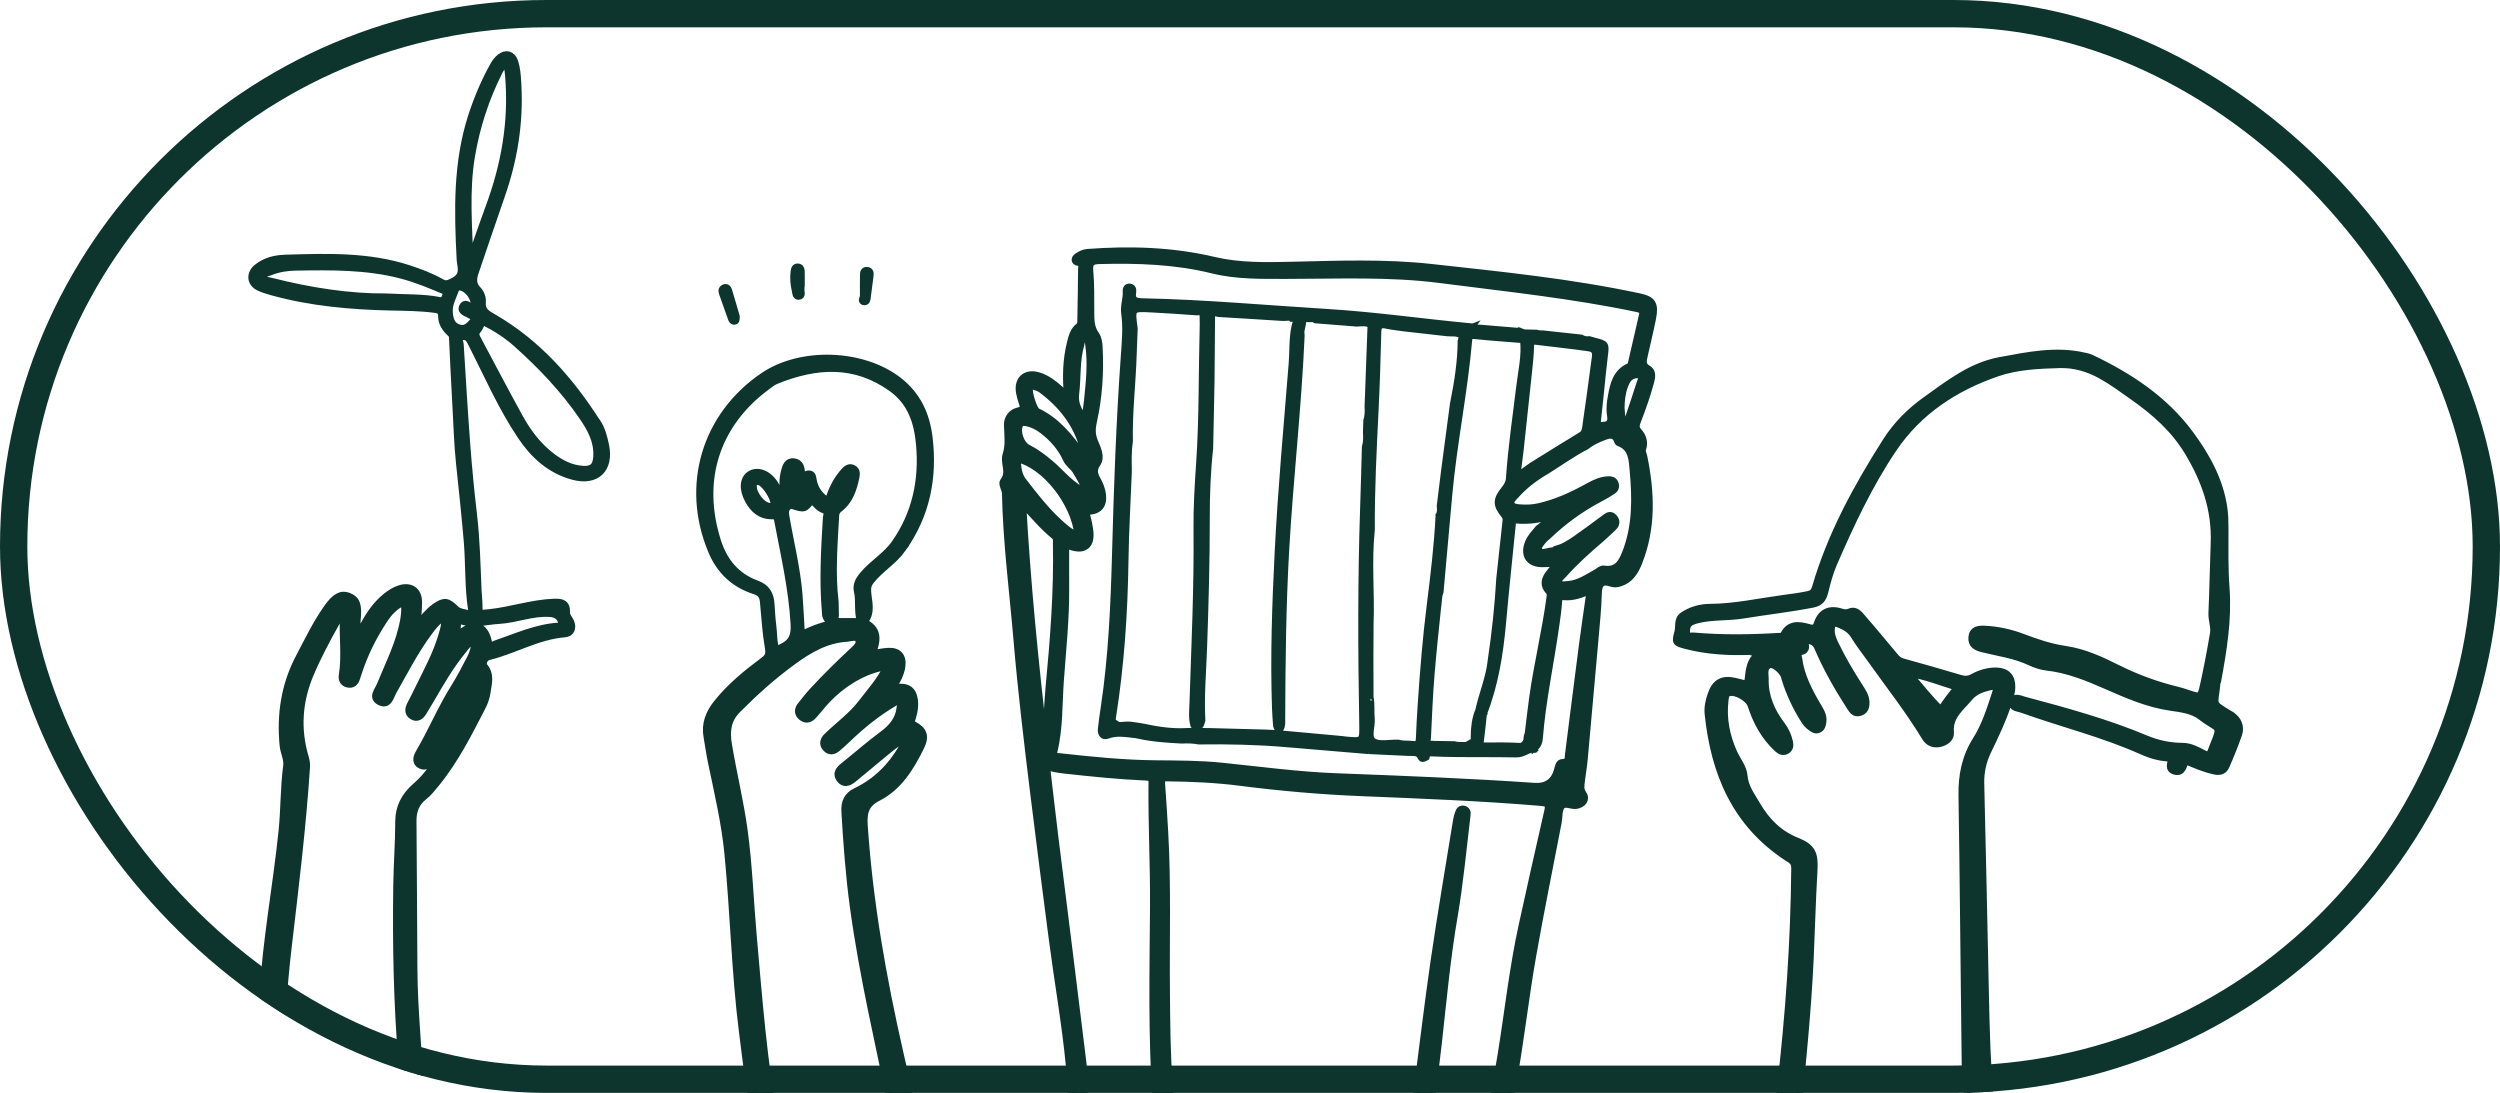<svg width="183" height="80" viewBox="0 0 183 80" fill="none" xmlns="http://www.w3.org/2000/svg">
<g clip-path="url(#clip0_370_2272)">
<path fill-rule="evenodd" clip-rule="evenodd" d="M55.868 27.525C58.627 25.647 63.15 25.812 65.779 27.852C67.151 28.917 67.81 30.341 68.013 32.011C68.371 34.97 67.822 37.714 66.067 40.177H66.073C65.429 41.08 64.451 41.638 63.766 42.499C63.551 42.769 63.496 42.979 63.52 43.325C63.568 44.035 63.839 44.791 63.324 45.456C63.239 45.566 63.347 45.586 63.4 45.615C64.375 46.159 64.191 46.965 63.87 47.836C64.279 47.775 64.657 47.689 65.039 47.671C65.766 47.638 66.121 48.049 66.024 48.77C65.948 49.34 65.655 49.827 65.379 50.344C65.579 50.327 65.751 50.299 65.923 50.299C66.461 50.296 66.795 50.53 66.911 51.088C67.024 51.631 66.924 52.134 66.763 52.64C66.713 52.799 66.631 52.912 66.879 53.044C67.624 53.44 67.794 53.891 67.407 54.677C66.676 56.161 65.81 57.596 64.291 58.377C63.342 58.863 63.203 59.474 63.27 60.455C63.65 66.077 64.634 71.601 65.881 77.085C66.188 78.434 66.504 79.781 66.792 81.134C66.901 81.644 66.63 82.06 66.192 82.1C65.695 82.144 65.445 81.849 65.351 81.39C64.33 76.406 63.151 71.449 62.464 66.403C62.148 64.084 61.977 61.745 61.839 59.406C61.799 58.731 62.016 58.227 62.644 57.927C64.118 57.223 65.223 56.126 66.035 54.721C66.113 54.586 66.202 54.458 66.277 54.322C66.313 54.257 66.326 54.178 66.376 54.024C65.805 54.284 65.371 54.621 64.946 54.974C64.121 55.66 63.297 56.348 62.466 57.028C62.132 57.301 61.752 57.443 61.453 57.016C61.185 56.632 61.405 56.34 61.733 56.078C62.694 55.312 63.613 54.494 64.605 53.764C65.26 53.283 65.791 52.68 65.879 51.812C65.894 51.664 65.97 51.474 65.826 51.377C65.682 51.282 65.52 51.413 65.395 51.488C64.182 52.209 63.09 53.091 62.074 54.069C61.821 54.313 61.558 54.546 61.292 54.775C61.017 55.012 60.714 55.051 60.458 54.773C60.183 54.473 60.263 54.164 60.539 53.896C61.392 53.067 62.372 52.37 63.097 51.41C63.716 50.589 64.429 49.833 64.917 48.797C64.168 48.909 63.544 49.124 62.948 49.427C61.783 50.021 60.806 50.848 59.987 51.866C59.842 52.048 59.684 52.223 59.528 52.396C59.262 52.692 58.949 52.733 58.653 52.474C58.377 52.231 58.379 51.926 58.609 51.639C58.902 51.275 59.187 50.9 59.505 50.559C60.437 49.559 61.405 48.593 62.409 47.665C62.653 47.44 62.986 47.15 62.848 46.836C62.708 46.518 62.287 46.709 61.993 46.727C60.464 46.817 59.21 47.566 58.017 48.437C56.579 49.487 55.26 50.67 54.003 51.933C53.26 52.68 53.164 53.497 53.32 54.45C53.67 56.587 54.196 58.688 54.484 60.837C54.827 63.394 54.918 65.971 55.145 68.538C55.553 73.163 55.907 77.795 56.753 82.371C56.828 82.772 57.088 83.359 56.467 83.528C55.784 83.715 55.771 83.046 55.639 82.638C54.889 80.323 54.644 77.911 54.34 75.514C53.793 71.192 53.701 66.831 53.279 62.499C53.057 60.223 52.533 58 52.066 55.767C51.938 55.157 51.857 54.538 51.748 53.923C51.582 52.988 51.894 52.201 52.468 51.48C53.437 50.261 54.631 49.285 55.871 48.365C56.199 48.121 56.323 47.928 56.247 47.474C56.057 46.34 55.975 45.189 55.875 44.041C55.838 43.614 55.661 43.386 55.243 43.252C53.743 42.775 52.699 41.794 52.087 40.336C50.085 35.568 51.596 30.433 55.868 27.525ZM65.282 28.434C62.579 26.487 59.74 26.683 56.834 27.855C56.568 27.962 56.331 28.154 56.098 28.329C52.403 31.085 51.122 35.174 52.523 39.595C53.004 41.111 53.909 42.197 55.409 42.746C56.086 42.991 56.389 43.474 56.44 44.158C56.482 44.703 56.501 45.25 56.574 45.791C56.655 46.391 56.602 47.015 56.836 47.641C56.995 47.528 57.096 47.432 57.215 47.377C57.95 47.035 58.171 46.565 58.121 45.678C57.974 43.09 57.392 40.587 56.912 38.06C56.865 37.81 56.759 37.757 56.52 37.761C55.681 37.774 55.147 37.303 54.767 36.604C54.326 35.791 54.388 35.031 54.922 34.709C55.478 34.372 56.251 34.672 56.734 35.441C56.934 35.758 57.084 36.108 57.259 36.448C57.453 36.348 57.436 36.211 57.4 36.081C57.261 35.557 57.284 35.028 57.415 34.515C57.505 34.161 57.639 33.732 58.118 33.799C58.593 33.866 58.677 34.271 58.673 34.695C58.668 35.154 58.545 35.58 58.359 35.992C58.27 36.189 58.303 36.361 58.497 36.427C58.728 36.505 58.737 36.256 58.765 36.137C58.834 35.834 58.87 35.523 58.895 35.212C58.914 34.982 58.845 34.701 59.191 34.688C59.49 34.676 59.493 34.935 59.531 35.145C59.656 35.816 60.018 36.317 60.627 36.686C60.868 35.846 61.24 35.102 61.813 34.473C61.98 34.292 62.182 34.154 62.434 34.276C62.68 34.395 62.721 34.617 62.67 34.874C62.486 35.788 62.21 36.659 61.432 37.254C61.251 37.394 61.187 37.553 61.177 37.749C61.063 39.852 60.88 41.956 61.139 44.062C61.146 44.391 61.158 44.722 61.158 45.051C61.158 45.244 61.079 45.404 60.87 45.429C60.639 45.457 60.509 45.306 60.447 45.106C60.413 44.996 60.421 44.873 60.411 44.757C60.213 42.476 60.348 40.198 60.484 37.92C60.496 37.713 60.661 37.448 60.315 37.332C59.927 37.199 59.695 36.873 59.429 36.59C58.904 37.29 58.9 37.297 57.964 36.997C57.836 36.957 57.796 37.014 57.724 37.07C57.466 37.265 57.486 37.514 57.534 37.802C57.858 39.721 58.345 41.615 58.496 43.562C58.57 44.502 58.609 45.444 58.668 46.458C59.578 45.974 60.472 45.723 61.374 45.492H62.976C62.745 44.723 62.916 44.003 62.763 43.318C62.661 42.866 62.807 42.542 63.063 42.208L63.177 42.068C63.881 41.224 64.867 40.678 65.502 39.767C67.024 37.586 67.537 35.154 67.304 32.544C67.158 30.925 66.697 29.453 65.282 28.434ZM55.616 35.282C55.388 35.208 55.19 35.204 55.15 35.524C55.08 36.086 55.747 36.992 56.3 37.06C56.422 37.037 56.619 37.154 56.648 36.904C56.697 36.486 56.015 35.41 55.616 35.282Z" fill="#0D352E"/>
<path d="M112.191 54.955C112.234 54.906 112.28 54.86 112.334 54.819C112.288 54.869 112.24 54.913 112.191 54.955Z" fill="#0D352E"/>
<path d="M106.442 54.506C106.691 54.58 106.944 54.57 107.195 54.564C107.054 54.633 106.827 54.646 106.448 54.666C105.873 54.618 105.279 54.799 104.725 54.515C104.72 54.503 104.715 54.492 104.711 54.48H104.728C105.299 54.489 105.872 54.498 106.442 54.506Z" fill="#0D352E"/>
<path d="M102.473 54.422C102.429 54.416 102.384 54.408 102.342 54.389C102.384 54.402 102.429 54.414 102.473 54.422Z" fill="#0D352E"/>
<path d="M105.332 37.743C105.331 37.744 105.328 37.747 105.328 37.749L105.332 37.739V37.743Z" fill="#0D352E"/>
<path d="M105.328 37.749V37.742C105.329 37.741 105.329 37.739 105.33 37.739C105.329 37.742 105.329 37.746 105.328 37.749Z" fill="#0D352E"/>
<path d="M107.664 24.002L107.665 24.003C107.787 24.006 107.908 24.006 108.03 24.006C107.897 24.037 107.761 24.059 107.622 24.062L107.62 24.063C107.47 24.284 107.261 24.444 107.056 24.607C107.035 24.588 107.015 24.57 106.994 24.554C107.162 24.382 107.309 24.18 107.517 24.062C107.537 24.062 107.556 24.066 107.576 24.066C107.556 24.066 107.538 24.063 107.518 24.063C107.563 24.037 107.611 24.015 107.662 23.999L107.68 23.992C107.675 23.999 107.67 24.001 107.664 24.002Z" fill="#0D352E"/>
<path d="M111.092 24.199C111.161 24.205 111.226 24.221 111.289 24.263C111.222 24.244 111.158 24.222 111.092 24.199Z" fill="#0D352E"/>
<path fill-rule="evenodd" clip-rule="evenodd" d="M94.473 23.216C95.036 23.256 95.618 23.05 96.165 23.333C95.975 23.331 95.784 23.328 95.593 23.328C95.487 23.329 95.335 23.289 95.352 23.469C95.382 23.811 95.197 24.13 95.224 24.468C95.169 24.573 95.121 24.681 95.087 24.803C94.915 26.355 94.88 27.915 94.755 29.471C94.742 29.631 94.727 29.791 94.713 29.951C94.727 29.79 94.743 29.63 94.756 29.469C94.881 27.913 94.916 26.353 95.088 24.801C95.122 24.679 95.171 24.571 95.226 24.466C95.228 24.512 95.236 24.558 95.248 24.603C95.019 29.825 94.417 35.021 94.12 40.241C93.883 44.395 93.843 48.545 93.827 52.698C93.826 52.91 93.85 53.129 93.726 53.323C93.698 53.329 93.675 53.329 93.651 53.329C93.656 53.246 93.649 53.16 93.647 53.075C93.643 50.358 93.6 47.643 93.663 44.931C93.709 42.965 93.898 41 94.07 39.039C94.169 37.911 94.148 36.778 94.202 35.648C94.225 35.161 94.26 34.675 94.3 34.189C94.26 34.675 94.226 35.162 94.202 35.65C94.148 36.779 94.168 37.912 94.069 39.04C93.897 41.002 93.708 42.965 93.662 44.933C93.599 47.645 93.641 50.359 93.647 53.075C93.65 53.16 93.656 53.248 93.65 53.331C93.459 53.329 93.441 53.167 93.431 53.004C93.404 52.615 93.374 52.224 93.36 51.834C93.229 48.026 93.365 44.227 93.556 40.419C93.788 35.797 94.215 31.192 94.583 26.582C94.615 26.176 94.619 25.766 94.634 25.359C94.634 25.356 94.634 25.353 94.635 25.35C94.643 25.118 94.655 24.885 94.677 24.654C94.677 24.651 94.677 24.649 94.677 24.646C94.712 24.262 94.776 23.881 94.898 23.504C95.019 23.135 94.699 23.332 94.558 23.304H94.554C94.528 23.275 94.502 23.246 94.476 23.217C94.475 23.217 94.474 23.217 94.473 23.216Z" fill="#0D352E"/>
<path fill-rule="evenodd" clip-rule="evenodd" d="M79.615 18.473C82.729 18.242 85.812 18.332 88.871 19.054C90.745 19.495 92.672 19.454 94.587 19.41C97.986 19.33 101.39 19.199 104.774 19.573C109.878 20.136 114.99 20.647 120.021 21.726H120.016C120.966 21.93 121.176 22.254 120.975 23.294C120.792 24.23 120.556 25.157 120.352 26.089C120.277 26.431 120.203 26.748 120.628 26.983C120.985 27.182 120.933 27.577 120.838 27.934C120.576 28.914 120.238 29.868 119.873 30.814C119.766 31.095 119.698 31.32 119.955 31.597C120.267 31.934 120.404 32.386 120.25 32.849C120.175 33.07 120.291 33.227 120.329 33.41C120.869 36.032 120.975 38.632 119.96 41.18C119.691 41.854 119.33 42.44 118.588 42.679C118.36 42.753 118.151 42.772 117.908 42.687C117.267 42.464 117.02 42.741 117.004 43.423C116.976 44.554 116.855 45.682 116.757 46.81C116.499 49.747 116.236 52.683 115.967 55.619C115.918 56.142 115.821 56.662 115.763 57.185C115.726 57.504 115.663 57.8 115.894 58.124C116.164 58.501 115.864 58.898 115.365 58.964C114.996 59.013 114.521 58.691 114.284 59.049C114.089 59.346 114.14 59.805 114.066 60.187C113.438 63.461 112.768 66.727 112.19 70.009C111.633 73.179 111.294 76.383 110.7 79.548C110.521 80.506 110.308 81.458 110.193 82.428C110.152 82.769 110.106 83.26 109.589 83.2C109.081 83.141 109.059 82.693 109.095 82.29C109.248 80.557 109.612 78.857 109.887 77.144C110.391 74.006 110.736 70.84 111.417 67.731C112.026 64.951 112.648 62.175 113.283 59.401C113.383 58.963 113.365 58.791 112.828 58.746C108.45 58.377 104.06 58.208 99.672 58.029C96.682 57.908 93.711 57.647 90.746 57.266C88.981 57.04 87.206 56.966 85.428 56.944C85.06 56.94 85.013 57.076 85.035 57.383C85.12 58.553 85.195 59.722 85.262 60.891C85.485 64.814 85.35 68.74 85.39 72.666C85.412 74.911 85.415 77.157 85.599 79.398C85.644 79.941 85.613 80.491 85.614 81.037C85.616 81.331 85.484 81.54 85.178 81.547C84.884 81.553 84.724 81.344 84.661 81.077C84.629 80.946 84.639 80.806 84.629 80.669C84.279 75.89 84.4 71.104 84.431 66.32C84.45 63.311 84.287 60.306 84.32 57.298C84.325 56.916 84.142 56.898 83.867 56.886C81.876 56.8 79.894 56.592 77.915 56.376C77.495 56.33 77.079 56.261 76.614 56.114C76.822 57.88 77.012 59.582 77.223 61.281C77.899 66.722 78.593 72.161 79.252 77.604C79.396 78.787 79.435 79.981 79.298 81.172C79.283 81.308 79.275 81.444 79.243 81.577C79.186 81.815 79.084 82.043 78.787 82.016C78.476 81.988 78.46 81.747 78.463 81.496C78.476 80.324 78.38 79.156 78.269 77.99C77.973 74.9 77.425 71.844 77.025 68.767C76.565 65.227 76.106 61.685 75.671 58.141C75.209 54.383 74.76 50.623 74.438 46.85C74.134 43.272 73.667 39.706 73.592 36.11C73.586 35.789 73.289 35.423 73.455 35.215C73.965 34.579 73.447 33.889 73.634 33.306C73.876 32.552 73.757 31.847 73.738 31.112C73.725 30.6 74.051 30.181 74.539 30.074C74.994 29.972 74.917 29.774 74.821 29.48C74.743 29.239 74.669 28.994 74.625 28.746C74.449 27.76 75.095 27.204 76.057 27.513C76.664 27.709 77.158 28.092 77.624 28.515C77.764 28.642 77.9 28.773 78.136 28.992C78 27.577 78.042 26.313 78.356 25.069C78.467 24.631 78.581 24.192 78.957 23.895C79.121 23.764 79.108 23.593 79.111 23.419C79.132 22.169 79.157 20.918 79.167 19.669C79.168 19.494 79.293 19.259 78.92 19.209C78.608 19.167 78.642 18.907 78.871 18.761C79.093 18.62 79.315 18.495 79.615 18.473ZM80.51 19.079C79.963 19.092 79.717 19.186 79.777 19.828C79.868 20.816 79.845 21.816 79.851 22.812C79.855 23.399 79.841 23.966 80.213 24.485C80.401 24.747 80.446 25.103 80.464 25.437C80.556 27.258 80.443 29.068 80.045 30.847C79.929 31.365 79.917 31.815 80.121 32.309C80.334 32.825 80.655 33.446 80.321 33.931C79.943 34.48 80.171 34.826 80.402 35.264C80.529 35.502 80.623 35.767 80.678 36.032C80.872 36.98 80.437 37.481 79.461 37.429C79.537 37.713 79.627 37.987 79.682 38.266C79.74 38.572 79.803 38.884 79.8 39.191C79.792 39.898 79.378 40.232 78.686 40.095C78.425 40.044 78.178 39.928 78.014 39.871C78.014 40.937 78.006 42.008 78.014 43.08C78.03 45.328 77.788 47.562 77.626 49.8C77.499 51.549 77.57 53.32 77.144 55.04C77.045 55.436 77.345 55.361 77.507 55.378C79.854 55.639 82.202 55.879 84.568 55.903C86.207 55.919 87.847 55.914 89.48 56.084C92.274 56.373 95.061 56.75 97.873 56.854C102.689 57.033 107.506 57.227 112.316 57.555C113.19 57.615 113.749 57.232 113.992 56.407C114.063 56.172 114.093 55.813 114.371 55.81C114.843 55.804 114.773 55.493 114.807 55.227C115.151 52.539 115.486 49.847 115.836 47.159C116.004 45.868 116.199 44.581 116.391 43.231C115.743 43.527 115.134 43.747 114.481 43.682C114.145 43.65 114.114 43.779 114.095 44.057C114.058 44.601 113.98 45.143 113.905 45.684C113.521 48.465 112.911 51.214 112.688 54.018C112.666 54.292 112.59 54.548 112.356 54.727C112.345 54.302 111.967 54.047 111.865 53.664C111.971 52.796 112.067 51.929 112.187 51.064C112.53 48.602 113.13 46.184 113.455 43.719C113.48 43.528 113.489 43.409 113.351 43.26C112.989 42.871 113.036 42.453 113.334 42.045C113.506 41.812 113.69 41.588 113.868 41.36C113.998 41.332 114.111 41.2 114.033 41.136C113.913 41.038 113.745 41.123 113.626 41.238C113.372 41.25 113.118 41.273 112.865 41.269C111.909 41.251 111.514 40.621 111.874 39.722C112.039 39.312 112.343 39.012 112.612 38.682C112.965 38.416 113.317 38.148 113.679 37.72C112.732 38.045 111.856 38.151 110.962 38.069C110.696 37.938 110.728 38.152 110.715 38.291C110.472 40.711 110.215 43.131 109.997 45.554C109.791 47.848 109.433 50.105 108.589 52.262C108.489 52.155 108.219 52.287 108.238 52.014C108.512 50.76 109.037 49.566 109.16 48.275C109.456 46.301 109.663 44.317 109.779 42.325C109.92 41.028 110.062 39.73 110.203 38.433C110.209 38.398 110.213 38.36 110.215 38.322C110.231 38.116 110.293 37.92 110.13 37.718C109.514 36.962 109.51 36.595 110.113 35.837C110.312 35.587 110.462 35.352 110.485 35.012C110.638 32.759 110.969 30.526 111.241 28.287C111.379 27.154 111.65 26.027 111.517 24.872C111.516 24.87 111.516 24.869 111.516 24.868C111.514 24.868 111.512 24.868 111.511 24.868C111.511 24.869 111.512 24.871 111.513 24.873C111.511 24.871 111.508 24.87 111.507 24.868C110.326 24.773 109.144 24.691 107.968 24.571C107.641 24.538 107.538 24.594 107.509 24.937C107.178 28.718 106.399 32.444 106.055 36.223C105.84 38.588 105.63 40.953 105.418 43.318C105.386 43.428 105.338 43.537 105.326 43.65C105.301 43.897 105.275 44.144 105.25 44.391C105.251 44.057 105.253 43.724 105.261 43.39C105.286 41.711 105.541 40.048 105.672 38.377C105.991 34.308 106.67 30.283 107.216 26.242C107.278 25.779 107.252 25.305 107.371 24.847C107.428 24.627 107.5 24.426 107.774 24.431H107.772C107.496 24.425 107.424 24.627 107.367 24.847C107.248 25.305 107.276 25.779 107.213 26.242C106.667 30.283 105.987 34.308 105.668 38.377C105.537 40.048 105.282 41.711 105.257 43.39C105.251 43.724 105.246 44.057 105.246 44.391C105.074 46.056 104.894 47.721 104.757 49.389C104.63 50.938 104.569 52.492 104.495 54.045C104.488 54.199 104.317 54.511 104.711 54.482C104.715 54.494 104.72 54.505 104.725 54.517C105.277 54.801 105.873 54.618 106.448 54.669C106.827 54.648 107.054 54.635 107.195 54.566C107.33 54.563 107.465 54.56 107.601 54.573C107.864 54.598 107.867 54.425 107.897 54.257C107.948 54.276 108.004 54.307 108.054 54.313C108.005 54.307 107.95 54.276 107.9 54.257L107.916 54.248C107.911 54.254 107.906 54.257 107.9 54.257V54.242C107.903 54.207 107.908 54.173 107.911 54.138C107.915 54.142 107.916 54.147 107.919 54.151C107.925 54.159 107.931 54.166 107.934 54.173L107.933 54.209H107.935C107.945 54.185 107.932 54.162 107.911 54.138C107.972 54.129 107.987 54.03 108.033 54.004C107.985 54.028 107.972 54.128 107.911 54.138L107.909 53.866C107.916 53.233 107.987 52.61 108.236 52.015C108.217 52.289 108.487 52.157 108.586 52.264C108.176 52.782 108.301 53.419 108.223 54.002C108.143 54.598 108.324 54.762 108.943 54.787C109.527 54.81 110.111 54.794 110.695 54.794C110.886 54.793 111.054 54.769 111.198 54.722L111.086 54.752C110.969 54.779 110.839 54.794 110.695 54.794C110.111 54.794 109.527 54.808 108.943 54.785L108.945 54.787C108.325 54.762 108.145 54.598 108.225 54.002C108.302 53.417 108.178 52.782 108.588 52.264C108.517 52.92 108.46 53.579 108.369 54.232C108.328 54.522 108.41 54.603 108.696 54.6C109.533 54.591 110.372 54.584 111.207 54.629C111.283 54.633 111.35 54.63 111.41 54.624C111.574 54.525 111.693 54.382 111.768 54.194C111.767 54.168 111.769 54.141 111.767 54.113C111.756 53.967 111.828 53.816 111.863 53.666C111.863 53.697 111.86 53.729 111.858 53.759C111.86 53.729 111.863 53.699 111.863 53.667C111.965 54.051 112.342 54.305 112.354 54.73H112.353C112.347 54.759 112.342 54.789 112.333 54.818C112.282 54.815 112.233 54.819 112.185 54.826C112.183 54.827 112.182 54.828 112.181 54.829C111.782 54.888 111.472 55.202 111.006 55.192C108.987 55.149 106.966 55.21 104.946 55.124C104.727 55.113 104.495 55.07 104.408 55.3L104.409 55.301C104.396 55.337 104.386 55.379 104.38 55.429C104.259 55.49 104.093 55.604 104.022 55.439C103.836 55.003 103.473 55.102 103.138 55.087C102.144 55.042 101.151 54.992 100.157 54.945V54.947C100.115 54.895 100.088 54.838 100.07 54.779C100.079 54.779 100.088 54.782 100.097 54.782V54.784C100.122 54.784 100.148 54.784 100.174 54.784V54.781C100.148 54.781 100.122 54.782 100.097 54.782C100.088 54.782 100.079 54.779 100.07 54.779C100.088 54.838 100.115 54.894 100.157 54.947C98.145 54.778 96.132 54.61 94.12 54.439C92.002 54.258 89.881 54.216 87.758 54.244C87.337 54.166 86.912 54.156 86.491 54.179C86.229 54.166 85.969 54.149 85.709 54.131C85.047 54.086 84.389 54.023 83.734 53.906C83.729 53.904 83.725 53.901 83.72 53.899C83.533 53.866 83.347 53.829 83.161 53.786C82.457 53.719 81.761 53.56 81.051 53.831C80.745 53.948 80.583 53.689 80.612 53.393C80.664 52.87 80.742 52.349 80.82 51.829C81.391 48.037 81.554 44.217 81.655 40.389C81.783 35.606 81.952 30.825 82.295 26.051C82.368 25.02 82.467 23.965 82.323 22.955C82.239 22.366 82.471 21.87 82.432 21.328C82.42 21.169 82.472 20.997 82.684 21.008C82.881 21.019 82.951 21.178 82.923 21.342C82.801 22.047 83.182 22.075 83.751 22.087C88.225 22.183 92.68 22.591 97.144 22.866C100.655 23.082 104.135 23.584 107.634 23.915C107.64 23.944 107.649 23.97 107.662 23.997C107.611 24.014 107.562 24.036 107.517 24.062C106.133 23.996 104.76 23.805 103.39 23.616L102.561 23.511C102.837 23.543 103.114 23.578 103.39 23.616C104.759 23.805 106.131 23.996 107.517 24.062C107.309 24.181 107.161 24.381 106.993 24.553C106.674 24.305 106.279 24.404 105.916 24.362C104.857 24.241 103.796 24.122 102.737 24.002C102.314 23.938 101.885 23.899 101.468 23.806C100.996 23.702 100.87 23.871 100.859 24.334C100.815 26.226 100.755 28.12 100.662 30.011C100.518 32.936 100.37 35.86 100.386 38.79C100.14 41.091 100.382 43.4 100.295 45.705C100.292 46.522 100.287 47.342 100.284 48.16C100.287 49.126 100.289 50.091 100.292 51.055L100.297 51.078C100.295 51.079 100.293 51.081 100.292 51.082C100.293 51.08 100.295 51.081 100.296 51.081C100.402 51.573 100.326 52.076 100.378 52.57C100.44 53.155 100.077 53.97 100.517 54.27C100.949 54.567 101.721 54.371 102.343 54.391C102.385 54.41 102.43 54.419 102.474 54.424C102.793 54.49 103.123 54.451 103.443 54.492C103.784 54.536 103.88 54.386 103.892 54.072C103.927 53.197 103.974 52.321 104.034 51.448C104.197 49.061 104.388 46.677 104.688 44.3C104.963 42.122 105.223 39.941 105.335 37.746C105.461 37.521 105.442 37.278 105.42 37.034C105.524 36.187 105.624 35.339 105.734 34.492C105.948 32.856 106.167 31.224 106.383 29.59C106.399 29.535 106.411 29.48 106.415 29.424C106.709 27.951 106.941 26.469 106.951 24.96C106.985 24.843 107.02 24.727 107.056 24.609C107.261 24.444 107.472 24.285 107.62 24.065C107.76 24.062 107.895 24.038 108.029 24.007C108.138 24.007 108.246 24.01 108.353 24.019C109.115 24.079 109.878 24.144 110.64 24.209C110.641 24.209 110.643 24.209 110.645 24.209C110.859 24.227 111.075 24.246 111.289 24.263C111.359 24.29 111.43 24.315 111.5 24.341C111.397 24.317 111.288 24.366 111.186 24.333L111.184 24.334C111.286 24.367 111.395 24.319 111.498 24.342C111.516 24.348 111.533 24.356 111.551 24.362C111.379 24.515 111.48 24.69 111.509 24.859C111.51 24.861 111.513 24.862 111.515 24.864C111.487 24.694 111.381 24.518 111.555 24.362C111.852 24.369 112.15 24.376 112.447 24.383C112.61 24.432 112.776 24.444 112.94 24.437C113.871 24.538 114.802 24.638 115.733 24.74C115.92 24.846 116.117 24.892 116.33 24.86C116.478 24.901 116.628 24.947 116.778 24.985C117.543 25.179 117.549 25.215 117.452 25.978C117.336 26.887 117.257 27.801 117.161 28.712C117.073 29.542 116.985 30.371 116.891 31.246C117.076 31.196 117.202 31.137 117.33 31.132C117.839 31.113 117.963 30.875 117.882 30.384C117.805 29.927 117.866 29.452 117.951 28.987C118.111 28.105 118.314 27.253 119.24 26.834C119.367 26.776 119.393 26.674 119.42 26.556C119.679 25.416 119.937 24.277 120.205 23.139H120.213C120.289 22.813 120.214 22.673 119.847 22.595C115.083 21.591 110.243 21.094 105.424 20.47C101.696 19.988 97.936 20.166 94.188 20.166C92.371 20.164 90.541 20.21 88.767 19.77C86.045 19.095 83.289 19.008 80.51 19.079ZM108.054 54.313C108.065 54.314 108.076 54.315 108.087 54.313L108.089 54.312C108.078 54.314 108.066 54.315 108.054 54.313ZM84.272 22.619C82.823 22.544 82.822 22.553 83.028 24.051C83.005 24.651 82.975 25.252 82.959 25.852C82.899 28.002 82.631 30.145 82.677 32.299C82.574 32.974 82.584 33.652 82.599 34.332C82.597 34.413 82.598 34.492 82.598 34.572C82.514 36.732 82.385 38.891 82.355 41.051C82.299 44.893 82.04 48.714 81.438 52.509C81.401 52.742 81.444 52.88 81.655 52.967C81.898 53.193 82.187 53.063 82.459 53.072H82.691C83.018 53.12 83.351 53.149 83.673 53.218C84.742 53.448 85.818 53.608 86.917 53.541C87.423 53.542 87.929 53.542 88.434 53.542C89.842 53.581 91.248 53.617 92.655 53.655C92.918 53.667 93.181 53.679 93.444 53.691C95.018 53.835 96.593 53.977 98.166 54.122C98.282 54.136 98.397 54.154 98.514 54.165C99.752 54.282 99.769 54.28 99.747 53.015C99.653 47.712 99.631 42.409 99.813 37.107C99.863 35.645 99.899 34.185 99.94 32.723C100.048 32.367 100.038 32.002 100.019 31.636C100.026 31.363 100.034 31.09 100.043 30.817V30.814C100.15 30.468 100.157 30.113 100.137 29.757C100.21 27.768 100.283 25.776 100.356 23.787C100.039 23.569 99.683 23.642 99.336 23.655C99.309 23.622 99.28 23.621 99.249 23.65C98.264 23.572 97.276 23.494 96.291 23.416C96.25 23.389 96.209 23.358 96.168 23.331C95.621 23.05 95.039 23.254 94.475 23.214C94.263 23.223 94.049 23.253 93.837 23.24C92.299 23.147 90.761 23.04 89.223 22.955C89.052 22.944 88.799 22.766 88.693 23.084C88.68 24.673 88.668 26.265 88.654 27.855C88.628 29.157 88.603 30.457 88.576 31.758C88.569 32.11 88.561 32.46 88.554 32.811C88.368 34.498 88.304 36.192 88.306 37.886C88.309 41.066 88.22 44.242 88.108 47.419C88.045 49.191 87.886 50.961 87.981 52.736C87.889 53.037 87.829 53.396 87.382 53.084C87.236 52.546 87.303 52.001 87.32 51.457C87.459 47.224 87.658 42.993 87.614 38.757C87.598 37.156 87.695 35.558 87.804 33.962C88.036 30.574 87.976 27.177 88.07 23.784C88.066 23.512 88.062 23.239 88.059 22.967C87.957 22.754 87.752 22.844 87.598 22.833C86.49 22.75 85.382 22.676 84.272 22.619ZM74.865 36.873C75.184 42.595 75.746 48.28 76.403 53.959V53.957C76.686 52.768 76.666 51.556 76.781 50.356C77.118 46.822 77.399 43.285 77.322 39.731C77.318 39.56 77.362 39.382 77.196 39.247C76.337 38.551 75.634 37.701 74.865 36.873ZM81.362 53.544C81.513 53.527 81.664 53.511 81.814 53.501L81.362 53.544ZM118.41 32.306C118.21 31.718 117.794 31.826 117.37 31.989C116.916 32.164 116.477 32.371 116.092 32.677C115.099 33.188 114.197 33.843 113.255 34.431C112.372 34.94 111.565 35.546 110.895 36.317C110.749 36.483 110.509 36.673 110.634 36.917C110.744 37.133 111.022 37.149 111.256 37.169C111.724 37.207 112.189 37.189 112.65 37.084C113.955 36.789 115.151 36.228 116.311 35.584C116.759 35.335 117.219 35.132 117.739 35.113C117.945 35.105 118.126 35.154 118.22 35.367C118.323 35.601 118.249 35.801 118.057 35.93C117.751 36.136 117.429 36.32 117.103 36.492C115.695 37.23 114.43 38.16 113.284 39.257C113.186 39.346 113.072 39.422 112.991 39.525C112.815 39.748 112.527 40.015 112.659 40.272C112.814 40.572 113.179 40.378 113.455 40.342C113.605 40.323 113.766 40.325 113.885 40.203C114.464 40.064 114.951 39.735 115.429 39.404C116.117 38.926 116.783 38.419 117.46 37.923C117.667 37.77 117.874 37.6 118.121 37.863C118.374 38.132 118.333 38.385 118.08 38.624C117.796 38.891 117.518 39.163 117.223 39.417C116.246 40.257 115.28 41.108 114.429 42.077C114.283 42.243 113.998 42.425 114.108 42.641C114.233 42.883 114.568 42.798 114.811 42.778C115.597 42.712 116.226 42.257 116.888 41.891C117.055 41.797 117.207 41.619 117.408 41.65C118.354 41.797 118.702 41.197 118.99 40.462L118.992 40.459C119.754 38.511 119.726 36.488 119.544 34.462C119.472 33.664 119.473 32.752 118.473 32.402C118.443 32.391 118.422 32.341 118.41 32.306ZM74.465 33.593C74.494 34.167 74.536 34.75 74.886 35.203C75.693 36.248 76.502 37.3 77.48 38.2C77.891 38.576 78.294 38.972 78.897 39.185C78.671 36.788 76.461 34.024 74.465 33.593ZM75.118 30.945C74.925 30.908 74.725 30.898 74.625 31.134H74.627C74.417 31.628 74.739 32.53 75.214 32.773C75.843 33.095 76.402 33.515 76.936 33.974C77.769 34.69 78.439 35.605 79.536 36.035C79.345 35.454 79.044 34.958 78.742 34.462C78.551 34.148 78.212 33.963 78.052 33.607C77.668 32.757 77.058 32.077 76.325 31.509C75.966 31.233 75.567 31.029 75.118 30.945ZM112.437 24.988C112.099 24.945 112.049 25.059 112.042 25.357C112.029 25.903 111.975 26.449 111.918 26.992C111.711 28.97 111.495 30.946 111.283 32.924C111.207 33.54 111.128 34.157 111.037 34.884C111.468 34.576 111.791 34.342 112.116 34.108C113.327 33.358 114.53 32.599 115.749 31.864C115.994 31.715 116.036 31.494 116.067 31.276C116.316 29.558 116.552 27.838 116.777 26.118C116.823 25.766 116.74 25.531 116.274 25.463C114.998 25.277 113.715 25.15 112.437 24.988ZM75.686 28.29C75.549 28.252 75.415 28.287 75.368 28.46L75.366 28.462C75.292 28.738 75.675 30.005 75.93 30.125C77.341 30.792 78.275 31.953 79.156 33.175C79.205 33.334 79.26 33.49 79.472 33.541C79.445 33.309 79.473 33.082 79.317 32.895C78.838 31.043 77.728 29.633 76.218 28.512C76.068 28.401 75.869 28.341 75.686 28.29ZM120.08 27.525C119.898 27.393 119.664 27.427 119.466 27.521C119.183 27.656 119.049 27.928 118.943 28.199C118.736 28.731 118.674 29.292 118.667 29.861C118.692 30.15 118.71 30.441 118.745 30.731C118.76 30.855 118.729 31.04 118.914 31.053C119.086 31.067 119.104 30.895 119.146 30.768C119.454 29.848 119.77 28.928 120.061 28.003C120.106 27.859 120.268 27.66 120.08 27.525ZM79.421 24.804C79.132 24.774 79.174 25.054 79.127 25.212C78.778 26.382 78.893 27.603 78.749 28.787C78.653 29.569 78.943 30.024 79.302 30.558C79.312 30.573 79.332 30.58 79.424 30.644C79.486 30.177 79.555 29.756 79.598 29.333C79.733 27.978 79.888 26.624 79.692 25.262C79.666 25.08 79.68 24.832 79.421 24.804ZM108.52 24.239L108.412 24.256C108.479 24.255 108.554 24.233 108.644 24.196L108.52 24.239ZM96.747 23.019C96.444 22.99 96.141 22.964 95.837 22.94L96.747 23.019ZM83.438 22.203C85.444 22.291 87.449 22.387 89.452 22.544C89.756 22.568 90.06 22.59 90.364 22.61C90.06 22.59 89.757 22.567 89.453 22.544C87.45 22.386 85.445 22.291 83.438 22.203ZM82.732 21.453C82.756 21.844 82.892 22.058 83.142 22.149C82.893 22.058 82.756 21.844 82.733 21.451L82.732 21.453Z" fill="#0D352E"/>
<path d="M107.174 59.234C107.362 59.294 107.438 59.451 107.395 59.651C107.097 62.129 106.869 64.618 106.447 67.08C105.925 70.121 105.645 73.191 105.304 76.254C105.087 78.193 104.82 80.125 104.565 82.059C104.539 82.263 104.413 82.455 104.378 82.661C104.318 83.008 104.139 83.215 103.787 83.132C103.409 83.043 103.275 82.768 103.343 82.374C103.475 81.606 103.596 80.835 103.697 80.062C104.124 76.813 104.502 73.557 104.974 70.314C105.468 66.92 106.049 63.536 106.596 60.149C106.63 59.939 106.679 59.726 106.748 59.525C106.813 59.334 106.93 59.158 107.174 59.234Z" fill="#0D352E"/>
<path fill-rule="evenodd" clip-rule="evenodd" d="M146.389 26.39C148.456 26.008 150.532 25.566 152.649 26.077C152.782 26.109 152.92 26.134 153.04 26.191C155.859 27.528 158.436 29.218 160.311 31.753C161.504 33.365 162.493 35.128 162.79 37.17C162.862 37.67 162.875 38.182 162.875 38.688C162.878 40.132 162.842 41.575 162.951 43.019C163.126 45.331 162.753 47.602 162.334 49.864C162.324 49.921 162.287 49.974 162.282 50.032C162.14 51.706 161.775 51.392 163.326 52.333V52.34C163.819 52.639 164.066 53.186 163.875 53.739C163.603 54.526 163.291 55.299 162.957 56.061C162.806 56.41 162.538 56.541 162.1 56.444C161.357 56.281 160.672 55.986 159.982 55.689C159.812 56.066 159.763 56.608 159.198 56.457C158.688 56.318 158.872 55.886 159.003 55.501C158.206 55.504 157.482 55.297 156.779 54.982C153.941 53.711 150.915 52.974 147.999 51.925C147.715 51.824 147.216 51.825 147.314 51.39C147.422 50.918 147.871 51.161 148.156 51.238C151.189 52.045 154.215 52.874 157.118 54.09C157.97 54.448 158.854 54.62 159.773 54.627C160.338 54.632 160.823 54.904 161.297 55.148C161.651 55.329 161.768 55.235 161.869 54.926C161.893 54.853 161.922 54.781 161.951 54.709C162.675 52.948 162.428 53.496 161.134 52.479C160.503 51.982 159.66 51.889 158.875 51.774C157.22 51.533 155.714 50.874 154.205 50.211C152.787 49.587 151.361 49.003 149.796 48.833C149.381 48.787 148.96 48.633 148.578 48.455C147.474 47.94 146.273 47.786 145.111 47.495C144.642 47.377 144.299 47.199 144.337 46.658C144.378 46.095 144.81 46.035 145.23 46.051C146.206 46.09 147.168 46.303 148.065 46.644C149.086 47.034 150.101 47.373 151.187 47.533C152.523 47.728 153.753 48.286 154.942 48.884C156.373 49.603 157.852 50.148 159.402 50.521C159.666 50.584 159.923 50.672 160.181 50.758C161.057 51.052 161.091 51.062 161.292 50.148C161.568 48.898 161.807 47.637 162.02 46.376C162.104 45.881 161.884 45.388 161.907 44.877C161.984 43.181 162.005 41.481 162.072 39.787C162.172 37.3 161.398 35.136 160.138 33.055C159.118 31.371 157.692 30.134 156.118 29.025C155.352 28.485 154.601 27.927 153.777 27.472C152.835 26.952 151.828 26.662 150.753 26.694C149.209 26.739 147.632 26.809 146.184 27.31C143.103 28.376 140.439 30.111 138.58 32.878C136.815 35.505 135.483 38.361 134.225 41.255C133.929 41.935 133.749 42.649 133.572 43.362C133.455 43.834 133.228 44.126 132.697 44.229C131.002 44.558 129.285 44.75 127.584 45.028C126.485 45.207 125.368 45.106 124.285 45.365C124.098 45.41 123.908 45.471 123.745 45.568C123.429 45.756 123.456 46.122 123.457 46.403C123.458 46.637 123.772 46.536 123.948 46.55C126.034 46.73 128.119 46.707 130.206 46.579C130.343 46.571 130.488 46.6 130.566 46.449C130.988 45.625 131.697 45.731 132.392 45.926C132.759 46.029 132.898 46.006 133.033 45.606C133.31 44.796 133.937 44.528 134.761 44.789C134.986 44.859 135.16 44.885 135.411 44.784C135.886 44.591 136.149 45.023 136.405 45.316C137.189 46.212 137.945 47.135 138.711 48.046C138.861 48.224 139.004 48.37 139.26 48.439C140.683 48.826 142.1 49.242 143.515 49.658C143.832 49.75 144.111 49.733 144.409 49.571C144.946 49.278 145.521 49.101 146.143 49.114C146.89 49.13 147.288 49.548 147.27 50.302C147.26 50.737 147.114 51.143 146.981 51.55C146.596 52.74 146.05 53.863 145.511 54.985C145.147 55.739 144.978 56.521 144.997 57.359C145.118 62.493 145.232 67.627 145.338 72.762C145.392 75.359 145.459 77.956 145.689 80.544C145.733 81.043 145.588 81.427 145.113 81.64C144.681 81.834 144.297 81.603 144.189 81.146C143.839 79.658 143.85 78.143 143.831 76.632C143.752 70.501 143.711 64.368 143.611 58.237C143.588 56.768 143.848 55.418 144.64 54.169C145.301 53.124 145.671 51.948 146.052 50.782C146.227 50.242 146.148 50.166 145.585 50.297C145.042 50.424 144.522 50.635 144.165 51.064C143.54 51.816 142.666 52.423 142.779 53.616C142.819 54.042 142.429 54.34 141.985 54.432C141.537 54.525 141.158 54.368 140.926 53.983C139.714 51.977 138.262 50.14 136.909 48.234C136.514 47.677 136.081 47.141 135.731 46.557C135.459 46.102 135.07 45.883 134.608 45.693C134.189 45.521 134.076 45.709 134.054 46.066C134.03 46.45 134.171 46.794 134.331 47.129C134.855 48.221 135.471 49.259 136.126 50.277C136.347 50.62 136.583 50.964 136.597 51.395C136.608 51.754 136.517 52.067 136.118 52.163C135.746 52.251 135.604 52.027 135.411 51.729C134.511 50.335 133.696 48.902 133.042 47.374C132.874 46.981 132.509 46.836 132.054 46.89C132.18 47.243 132.336 47.587 131.812 47.715C131.51 47.789 131.646 48.034 131.667 48.196C131.832 49.459 132.405 50.564 133.039 51.645C133.252 52.01 133.505 52.361 133.441 52.834C133.408 53.084 133.362 53.302 133.113 53.404C132.884 53.498 132.721 53.368 132.536 53.236C132.34 53.096 132.202 52.931 132.077 52.736C131.465 51.777 130.987 50.758 130.653 49.671C130.637 49.616 130.633 49.555 130.612 49.501C130.443 49.062 129.811 48.541 129.525 48.666C129.061 48.87 129.228 49.334 129.218 49.698C129.183 50.984 129.679 52.092 130.443 53.095C130.721 53.458 130.891 53.865 130.994 54.307C131.059 54.584 131.023 54.822 130.759 54.959C130.525 55.079 130.318 54.998 130.124 54.822C129.158 53.945 128.565 52.839 128.168 51.62C128.005 51.118 127.042 50.552 126.549 50.721C126.299 50.808 126.303 51.05 126.278 51.255C126.12 52.588 126.364 53.857 126.909 55.073C127.164 55.641 127.618 56.183 127.665 56.764C127.736 57.629 128.215 58.232 128.606 58.906C129.298 60.097 130.202 61.029 131.533 61.56C132.695 62.023 132.859 62.519 132.787 63.763C132.662 65.907 132.608 68.055 132.51 70.201C132.33 74.121 131.914 78.023 131.548 81.929C131.515 82.267 131.395 82.522 131.074 82.673C130.643 82.878 130.396 82.734 130.252 82.286C129.97 81.409 130.221 80.547 130.319 79.696C130.94 74.319 131.325 68.929 131.369 63.515C131.374 63.077 131.092 62.953 130.824 62.778C127.025 60.295 125.475 56.572 125.029 52.249C124.979 51.77 125.095 51.277 125.257 50.812C125.555 49.95 126.09 49.661 126.982 49.864C127.285 49.933 127.585 50.015 127.913 50.097C128.031 49.325 127.971 48.503 128.645 47.94C129.09 47.65 129.568 47.712 130.049 47.798C130.154 47.815 130.299 47.887 130.354 47.781C130.298 47.883 130.154 47.813 130.05 47.796C130.048 47.795 130.047 47.794 130.045 47.792C129.567 47.708 129.091 47.648 128.651 47.934C128.651 47.935 128.65 47.936 128.649 47.937C128.685 47.472 128.272 47.874 128.164 47.688L128.162 47.689C126.559 47.745 124.966 47.667 123.408 47.256C122.62 47.049 122.617 47.023 122.818 46.266C122.929 45.853 122.747 45.344 123.197 45.041C123.796 44.64 124.484 44.456 125.18 44.452C126.999 44.44 128.767 44.041 130.554 43.8C131.146 43.721 131.742 43.645 132.333 43.521C132.695 43.444 132.802 43.294 132.894 42.982C134.014 39.135 135.919 35.663 138.05 32.305C138.81 31.108 139.802 30.109 140.959 29.284C142.644 28.082 144.284 26.778 146.389 26.39ZM139.728 49.296C140.553 50.258 141.241 51.147 142.073 51.958C142.441 51.378 142.834 50.851 143.306 50.308H143.308C142.115 49.974 141.017 49.496 139.728 49.296ZM129.849 47.614C129.919 47.652 130.042 47.63 130.054 47.733C130.042 47.627 129.915 47.651 129.846 47.611C129.847 47.612 129.848 47.613 129.849 47.614ZM129.726 47.666L129.8 47.69C129.748 47.665 129.701 47.662 129.654 47.646L129.726 47.666ZM129.354 47.627C129.283 47.625 129.213 47.628 129.145 47.64C128.819 47.633 128.494 47.629 128.172 47.685C128.332 47.658 128.492 47.645 128.653 47.64H129.151C129.282 47.619 129.417 47.625 129.556 47.645L129.57 47.646L129.354 47.627Z" fill="#0D352E"/>
<path fill-rule="evenodd" clip-rule="evenodd" d="M36.607 4.19C37.032 3.853 37.488 3.972 37.666 4.484C37.853 5.021 37.88 5.588 37.912 6.153C38.074 8.972 37.631 11.699 36.698 14.357C36.056 16.189 35.441 18.032 34.813 19.871C34.653 20.341 34.559 20.779 34.98 21.203C35.21 21.433 35.344 21.804 35.314 22.119C35.256 22.761 35.654 22.963 36.113 23.228C39.355 25.1 41.746 27.827 43.734 30.939H43.745C44.057 31.427 44.208 32.005 44.33 32.58C44.702 34.333 43.665 35.338 41.94 34.872C40.273 34.422 39.072 33.328 38.137 31.937C36.675 29.762 35.639 27.354 34.451 25.031C34.291 24.716 34.117 24.585 33.804 24.668C33.456 24.759 33.682 25.022 33.692 25.199C33.845 27.692 33.993 30.184 34.183 32.674C34.309 34.342 34.473 36.01 34.667 37.671C34.883 39.516 34.923 41.369 35.001 43.22C35.016 43.57 35.064 43.919 35.067 44.269C35.072 44.96 35.059 44.918 35.769 44.847C37.376 44.687 38.919 44.138 40.541 44.078C41.091 44.057 41.514 44.118 41.47 44.847C41.456 45.065 41.68 45.293 41.78 45.524C41.965 45.953 41.812 46.364 41.356 46.399C39.372 46.552 37.666 47.606 35.779 48.068C35.438 48.152 35.293 48.583 35.456 48.782C35.966 49.399 35.746 50.046 35.656 50.684C35.606 51.044 35.479 51.41 35.312 51.735C34.301 53.692 33.315 55.666 31.904 57.383C31.631 57.716 31.369 58.058 31.026 58.323C30.453 58.765 30.234 59.384 30.237 60.072C30.252 63.663 30.295 67.255 30.304 70.848C30.311 74.073 30.706 77.279 30.782 80.499C30.787 80.694 30.787 80.89 30.791 81.085C30.798 81.527 30.604 81.816 30.146 81.816C29.692 81.816 29.493 81.526 29.499 81.087C29.515 79.973 29.502 78.861 29.411 77.749C29.057 73.445 28.974 69.131 29.036 64.813C29.058 63.251 29.181 61.693 29.181 60.129C29.181 59.088 29.625 58.238 30.442 57.54C31.354 56.76 31.98 55.724 32.582 54.701C33.232 53.593 33.804 52.44 34.388 51.294C34.542 50.995 34.7 50.669 34.629 50.297C34.45 50.333 34.433 50.492 34.37 50.602C33.417 52.254 32.732 54.048 31.645 55.631C31.407 55.977 31.166 56.195 30.804 56.029C30.394 55.84 30.465 55.451 30.657 55.124C31.585 53.545 32.285 51.845 33.262 50.291C33.685 49.616 34.048 48.901 34.42 48.195C34.62 47.814 34.747 47.403 34.736 46.915C34.304 47.016 34.102 47.356 33.87 47.64C32.964 48.746 32.253 49.98 31.538 51.212C31.362 51.515 31.178 51.816 30.997 52.116C30.806 52.433 30.535 52.646 30.181 52.425C29.842 52.215 29.872 51.881 30.053 51.547C30.257 51.171 30.443 50.784 30.631 50.399C31.265 49.106 31.96 47.839 32.358 46.443C32.469 46.055 32.61 45.666 32.498 45.203C32.008 45.448 31.713 45.858 31.417 46.253C30.396 47.617 29.629 49.133 28.791 50.608C28.575 50.989 28.454 51.712 27.792 51.373C27.176 51.055 27.662 50.551 27.824 50.154C28.47 48.57 29.266 47.038 29.553 45.325C29.62 44.922 29.639 44.518 29.598 44.056C28.932 44.333 28.492 44.817 28.127 45.367C27.305 46.608 26.652 47.933 26.202 49.355C26.173 49.448 26.136 49.537 26.109 49.631C26.018 49.958 25.818 50.152 25.47 50.08C25.121 50.009 24.997 49.743 25.052 49.416C25.293 47.941 25.027 46.461 25.15 44.794C24.908 45.147 24.744 45.35 24.619 45.574C23.937 46.799 23.268 48.035 22.723 49.329C21.883 51.319 21.729 53.363 22.352 55.447C22.419 55.673 22.459 55.9 22.443 56.138C22.155 60.559 21.614 64.954 21.098 69.353C20.749 72.317 20.594 75.304 20.343 78.281C20.266 79.194 20.152 80.104 20.052 81.016C20.015 81.351 19.899 81.659 19.499 81.634C19.1 81.609 19.02 81.294 19.026 80.953C19.075 78.258 19.087 75.563 19.237 72.872C19.462 68.832 20.228 64.854 20.64 60.837C20.803 59.244 20.768 57.639 20.98 56.048C21.043 55.575 20.766 55.064 20.718 54.564C20.502 52.323 20.817 50.171 21.874 48.152C22.526 46.909 23.134 45.641 23.946 44.49C24.524 43.671 24.974 43.432 25.502 43.63C26.109 43.858 26.261 44.278 26.155 45.315C26.119 45.674 26.149 46.041 26.149 46.568C26.368 46.187 26.52 45.933 26.662 45.672C27.087 44.894 27.591 44.181 28.296 43.627C28.588 43.398 28.901 43.2 29.26 43.087C30.057 42.835 30.64 43.229 30.646 44.06C30.649 44.585 30.582 45.111 30.542 45.705C31.002 45.256 31.347 44.76 31.838 44.417C32.535 43.931 32.773 43.995 33.375 44.589C33.597 44.809 34.015 44.847 34.355 44.923C34.562 44.969 34.54 44.785 34.517 44.647C34.257 42.985 34.337 41.301 34.198 39.63C34.039 37.727 33.829 35.832 33.632 33.933C33.483 32.498 33.441 31.052 33.361 29.611C33.272 27.976 33.186 26.338 33.117 24.702C33.11 24.509 33.008 24.44 32.899 24.333C32.57 24.009 32.32 23.629 32.323 23.154C32.325 22.797 32.165 22.695 31.839 22.651C30.752 22.507 29.658 22.504 28.567 22.479C25.651 22.413 22.764 22.158 19.941 21.378C19.603 21.285 19.262 21.184 18.948 21.034C18.309 20.728 18.255 20.031 18.808 19.581C19.41 19.09 20.147 18.916 20.878 18.894C23.916 18.804 26.963 18.694 29.916 19.657C30.75 19.929 31.564 20.24 32.33 20.67C32.639 20.844 32.826 20.762 33.189 20.575C34.026 20.144 33.704 19.532 33.676 18.986C33.495 15.434 33.407 11.894 34.532 8.455C34.956 7.16 35.485 5.91 36.157 4.722C36.276 4.513 36.427 4.334 36.607 4.19ZM40.267 44.915C38.984 44.816 37.79 45.35 36.531 45.42H36.529C35.535 45.476 34.54 45.806 33.515 45.361C33.494 45.656 33.477 45.908 33.459 46.158L33.458 46.159C33.506 46.245 33.468 46.374 33.597 46.415L33.6 46.416C33.645 46.379 33.691 46.342 33.736 46.307C34.726 45.531 35.514 45.781 35.757 46.989C35.851 47.457 36.08 47.196 36.251 47.137C37.773 46.62 39.247 45.931 40.887 45.827C41.184 45.808 41.165 45.663 41.068 45.435C40.912 45.068 40.644 44.944 40.267 44.915ZM33.456 46.161C33.373 46.301 33.265 46.456 33.423 46.59C33.267 46.456 33.373 46.301 33.456 46.161ZM35.317 23.52C35.194 23.761 35.123 23.998 34.977 24.168C34.781 24.391 34.83 24.567 34.95 24.793C35.99 26.729 37.001 28.683 38.067 30.605C38.656 31.664 39.386 32.63 40.362 33.381C41.055 33.915 41.809 34.306 42.696 34.351C43.379 34.386 43.634 34.109 43.677 33.425C43.747 32.303 43.235 31.386 42.641 30.515C41.27 28.506 39.6 26.761 37.793 25.146C37.052 24.484 36.209 23.957 35.317 23.52ZM34.035 21.148C33.782 20.98 33.444 20.932 33.335 21.243C33.154 21.759 32.852 22.259 32.894 22.831C32.93 23.345 33.029 23.846 33.644 24.013C34.111 24.14 34.417 23.763 34.617 23.529C34.917 23.179 34.415 23.108 34.197 22.97L34.198 22.969C34.001 22.846 33.715 22.746 33.849 22.458C34.018 22.093 34.264 22.351 34.48 22.45C34.55 22.482 34.625 22.503 34.793 22.562C34.706 21.925 34.507 21.46 34.035 21.148ZM29.368 20.144C26.83 19.482 24.237 19.517 21.647 19.56C21.03 19.57 20.407 19.66 19.82 19.894C19.592 19.985 19.245 20.031 19.261 20.296C19.274 20.526 19.626 20.525 19.845 20.581C22.686 21.305 25.565 21.753 28.296 21.731C29.73 21.816 30.964 21.751 32.175 21.994C32.577 22.074 32.539 21.719 32.673 21.548H32.676C32.818 21.366 32.602 21.326 32.494 21.281C31.472 20.85 30.446 20.425 29.368 20.144ZM37.139 4.877C37.09 4.572 36.955 4.628 36.813 4.818C36.719 4.943 36.628 5.07 36.559 5.209C35.561 7.181 34.884 9.256 34.517 11.436C34.091 13.977 34.319 16.536 34.399 19.116C34.867 17.786 35.316 16.451 35.805 15.13C36.939 12.061 37.495 8.907 37.23 5.63C37.211 5.379 37.178 5.127 37.139 4.877Z" fill="#0D352E"/>
<path d="M53.019 21.059C53.18 20.994 53.291 21.104 53.332 21.238C53.536 21.903 53.726 22.571 53.898 23.164C53.893 23.36 53.914 23.5 53.756 23.518C53.613 23.534 53.569 23.409 53.529 23.298L53.527 23.297C53.307 22.678 53.09 22.059 52.869 21.44C52.807 21.265 52.848 21.127 53.019 21.059Z" fill="#0D352E"/>
<path d="M63.471 19.79C63.712 19.81 63.716 20.001 63.694 20.183C63.631 20.705 63.563 21.225 63.492 21.746C63.472 21.897 63.459 22.106 63.263 22.094C63.032 22.081 63.128 21.865 63.197 21.722C63.197 21.197 63.191 20.673 63.2 20.148C63.203 19.975 63.214 19.768 63.471 19.79Z" fill="#0D352E"/>
<path d="M58.387 19.539C58.578 19.539 58.652 19.682 58.656 19.851C58.664 20.141 58.657 20.431 58.657 20.72H58.64C58.64 20.875 58.651 21.031 58.637 21.184C58.618 21.372 58.77 21.675 58.459 21.696C58.238 21.709 58.245 21.419 58.204 21.24C58.1 20.785 58.06 20.325 58.125 19.86C58.147 19.7 58.188 19.539 58.387 19.539Z" fill="#0D352E"/>
<path d="M108.054 54.313C108.004 54.307 107.948 54.276 107.897 54.257C107.867 54.425 107.864 54.598 107.601 54.573C107.465 54.56 107.33 54.563 107.195 54.566C107.054 54.635 106.827 54.648 106.448 54.669C105.873 54.618 105.277 54.801 104.725 54.517C104.72 54.505 104.715 54.494 104.711 54.482C104.317 54.511 104.488 54.199 104.495 54.045C104.569 52.492 104.63 50.938 104.757 49.389C104.894 47.721 105.074 46.056 105.246 44.391C105.246 44.057 105.251 43.724 105.257 43.39C105.282 41.711 105.537 40.048 105.668 38.377C105.987 34.308 106.667 30.283 107.213 26.242C107.276 25.779 107.248 25.305 107.367 24.847C107.424 24.627 107.496 24.425 107.772 24.431H107.774C107.5 24.426 107.428 24.627 107.371 24.847C107.252 25.305 107.278 25.779 107.216 26.242C106.67 30.283 105.991 34.308 105.672 38.377C105.541 40.048 105.286 41.711 105.261 43.39C105.253 43.724 105.251 44.057 105.25 44.391C105.275 44.144 105.301 43.897 105.326 43.65C105.338 43.537 105.386 43.428 105.418 43.318C105.63 40.953 105.84 38.588 106.055 36.223C106.399 32.444 107.178 28.718 107.509 24.937C107.538 24.594 107.641 24.538 107.968 24.571C109.144 24.691 110.326 24.773 111.507 24.868C111.508 24.87 111.511 24.871 111.513 24.873C111.512 24.871 111.511 24.869 111.511 24.868C111.512 24.868 111.514 24.868 111.516 24.868C111.516 24.869 111.516 24.87 111.517 24.872C111.65 26.027 111.379 27.154 111.241 28.287C110.969 30.526 110.638 32.759 110.485 35.012C110.462 35.352 110.312 35.587 110.113 35.837C109.51 36.595 109.514 36.962 110.13 37.718C110.293 37.92 110.231 38.116 110.215 38.322C110.213 38.36 110.209 38.398 110.203 38.433C110.062 39.73 109.92 41.028 109.779 42.325C109.663 44.317 109.456 46.301 109.16 48.275C109.037 49.566 108.512 50.76 108.238 52.014C108.219 52.287 108.489 52.155 108.589 52.262C109.433 50.105 109.791 47.848 109.997 45.554C110.215 43.131 110.472 40.711 110.715 38.291C110.728 38.152 110.696 37.938 110.962 38.069C111.856 38.151 112.732 38.045 113.679 37.72C113.317 38.148 112.965 38.416 112.612 38.682C112.343 39.012 112.039 39.312 111.874 39.722C111.514 40.621 111.909 41.251 112.865 41.269C113.118 41.273 113.372 41.25 113.626 41.238C113.745 41.123 113.913 41.038 114.033 41.136C114.111 41.2 113.998 41.332 113.868 41.36C113.69 41.588 113.506 41.812 113.334 42.045C113.036 42.453 112.989 42.871 113.351 43.26C113.489 43.409 113.48 43.528 113.455 43.719C113.13 46.184 112.53 48.602 112.187 51.064C112.067 51.929 111.971 52.796 111.865 53.664C111.967 54.047 112.345 54.302 112.356 54.727C112.59 54.548 112.666 54.292 112.688 54.018C112.911 51.214 113.521 48.465 113.905 45.684C113.98 45.143 114.058 44.601 114.095 44.057C114.114 43.779 114.145 43.65 114.481 43.682C115.134 43.747 115.743 43.527 116.391 43.231C116.199 44.581 116.004 45.868 115.836 47.159C115.486 49.847 115.151 52.539 114.807 55.227C114.773 55.493 114.843 55.804 114.371 55.81C114.093 55.813 114.063 56.172 113.992 56.407C113.749 57.232 113.19 57.615 112.316 57.555C107.506 57.227 102.689 57.033 97.873 56.854C95.061 56.75 92.274 56.373 89.48 56.084C87.847 55.914 86.207 55.919 84.568 55.903C82.202 55.879 79.854 55.639 77.507 55.378C77.345 55.361 77.045 55.436 77.144 55.04C77.57 53.32 77.499 51.549 77.626 49.8C77.788 47.562 78.03 45.328 78.014 43.08C78.006 42.008 78.014 40.937 78.014 39.871C78.178 39.928 78.425 40.044 78.686 40.095C79.378 40.232 79.792 39.898 79.8 39.191C79.803 38.884 79.74 38.572 79.682 38.266C79.627 37.987 79.537 37.713 79.461 37.429C80.437 37.481 80.872 36.98 80.678 36.032C80.623 35.767 80.529 35.502 80.402 35.264C80.171 34.826 79.943 34.48 80.321 33.931C80.655 33.446 80.334 32.825 80.121 32.309C79.917 31.815 79.929 31.365 80.045 30.847C80.443 29.068 80.556 27.258 80.464 25.437C80.446 25.103 80.401 24.747 80.213 24.485C79.841 23.966 79.855 23.399 79.851 22.812C79.845 21.816 79.868 20.816 79.777 19.828C79.717 19.186 79.963 19.092 80.51 19.079C83.289 19.008 86.045 19.095 88.767 19.77C90.541 20.21 92.371 20.164 94.188 20.166C97.936 20.166 101.696 19.988 105.424 20.47C110.243 21.094 115.083 21.591 119.847 22.595C120.214 22.673 120.289 22.813 120.213 23.139H120.205C119.937 24.277 119.679 25.416 119.42 26.556C119.393 26.674 119.367 26.776 119.24 26.834C118.314 27.253 118.111 28.105 117.951 28.987C117.866 29.452 117.805 29.927 117.882 30.384C117.963 30.875 117.839 31.113 117.33 31.132C117.202 31.137 117.076 31.196 116.891 31.246C116.985 30.371 117.073 29.542 117.161 28.712C117.257 27.801 117.336 26.887 117.452 25.978C117.549 25.215 117.543 25.179 116.778 24.985C116.628 24.947 116.478 24.901 116.33 24.86C116.117 24.892 115.92 24.846 115.733 24.74C114.802 24.638 113.871 24.538 112.94 24.437C112.776 24.444 112.61 24.432 112.447 24.383C112.15 24.376 111.852 24.369 111.555 24.362C111.381 24.518 111.487 24.694 111.515 24.864C111.513 24.862 111.51 24.861 111.509 24.859C111.48 24.69 111.379 24.515 111.551 24.362C111.533 24.356 111.516 24.348 111.498 24.342C111.395 24.319 111.286 24.367 111.184 24.334L111.186 24.333C111.288 24.366 111.397 24.317 111.5 24.341C111.43 24.315 111.359 24.29 111.289 24.263M108.054 54.313C108.005 54.307 107.95 54.276 107.9 54.257M108.054 54.313C108.065 54.314 108.076 54.315 108.087 54.313L108.089 54.312C108.078 54.314 108.066 54.315 108.054 54.313ZM107.9 54.257L107.916 54.248C107.911 54.254 107.906 54.257 107.9 54.257ZM107.9 54.257V54.242C107.903 54.207 107.908 54.173 107.911 54.138M107.911 54.138C107.915 54.142 107.916 54.147 107.919 54.151C107.925 54.159 107.931 54.166 107.934 54.173L107.933 54.209H107.935C107.945 54.185 107.932 54.162 107.911 54.138ZM107.911 54.138C107.972 54.129 107.987 54.03 108.033 54.004C107.985 54.028 107.972 54.128 107.911 54.138ZM107.911 54.138L107.909 53.866C107.916 53.233 107.987 52.61 108.236 52.015C108.217 52.289 108.487 52.157 108.586 52.264C108.176 52.782 108.301 53.419 108.223 54.002C108.143 54.598 108.324 54.762 108.943 54.787C109.527 54.81 110.111 54.794 110.695 54.794M110.695 54.794C110.886 54.793 111.054 54.769 111.198 54.722L111.086 54.752C110.969 54.779 110.839 54.794 110.695 54.794ZM110.695 54.794C110.111 54.794 109.527 54.808 108.943 54.785L108.945 54.787C108.325 54.762 108.145 54.598 108.225 54.002C108.302 53.417 108.178 52.782 108.588 52.264C108.517 52.92 108.46 53.579 108.369 54.232C108.328 54.522 108.41 54.603 108.696 54.6C109.533 54.591 110.372 54.584 111.207 54.629C111.283 54.633 111.35 54.63 111.41 54.624C111.574 54.525 111.693 54.382 111.768 54.194C111.767 54.168 111.769 54.141 111.767 54.113C111.756 53.967 111.828 53.816 111.863 53.666C111.863 53.697 111.86 53.729 111.858 53.759C111.86 53.729 111.863 53.699 111.863 53.667C111.965 54.051 112.342 54.305 112.354 54.73H112.353C112.347 54.759 112.342 54.789 112.333 54.818C112.282 54.815 112.233 54.819 112.185 54.826C112.183 54.827 112.182 54.828 112.181 54.829C111.782 54.888 111.472 55.202 111.006 55.192C108.987 55.149 106.966 55.21 104.946 55.124C104.727 55.113 104.495 55.07 104.408 55.3L104.409 55.301C104.396 55.337 104.386 55.379 104.38 55.429C104.259 55.49 104.093 55.604 104.022 55.439C103.836 55.003 103.473 55.102 103.138 55.087C102.144 55.042 101.151 54.992 100.157 54.945V54.947M100.157 54.947C100.115 54.895 100.088 54.838 100.07 54.779M100.157 54.947C100.115 54.894 100.088 54.838 100.07 54.779M100.157 54.947C98.145 54.778 96.132 54.61 94.12 54.439C92.002 54.258 89.881 54.216 87.758 54.244C87.337 54.166 86.912 54.156 86.491 54.179C86.229 54.166 85.969 54.149 85.709 54.131C85.047 54.086 84.389 54.023 83.734 53.906C83.729 53.904 83.725 53.901 83.72 53.899C83.533 53.866 83.347 53.829 83.161 53.786C82.457 53.719 81.761 53.56 81.051 53.831C80.745 53.948 80.583 53.689 80.612 53.393C80.664 52.87 80.742 52.349 80.82 51.829C81.391 48.037 81.554 44.217 81.655 40.389C81.783 35.606 81.952 30.825 82.295 26.051C82.368 25.02 82.467 23.965 82.323 22.955C82.239 22.366 82.471 21.87 82.432 21.328C82.42 21.169 82.472 20.997 82.684 21.008C82.881 21.019 82.951 21.178 82.923 21.342C82.801 22.047 83.182 22.075 83.751 22.087C88.225 22.183 92.68 22.591 97.144 22.866C100.655 23.082 104.135 23.584 107.634 23.915C107.64 23.944 107.649 23.97 107.662 23.997C107.611 24.014 107.562 24.036 107.517 24.062M100.07 54.779C100.079 54.779 100.088 54.782 100.097 54.782M100.07 54.779C99.946 54.761 99.822 54.745 99.697 54.73M100.097 54.782V54.784C100.122 54.784 100.148 54.784 100.174 54.784V54.781C100.148 54.781 100.122 54.782 100.097 54.782ZM107.517 24.062C106.133 23.996 104.76 23.805 103.39 23.616M107.517 24.062C106.131 23.996 104.759 23.805 103.39 23.616M107.517 24.062C107.309 24.181 107.161 24.381 106.993 24.553C106.674 24.305 106.279 24.404 105.916 24.362C104.857 24.241 103.796 24.122 102.737 24.002C102.314 23.938 101.885 23.899 101.468 23.806C100.996 23.702 100.87 23.871 100.859 24.334C100.815 26.226 100.755 28.12 100.662 30.011C100.518 32.936 100.37 35.86 100.386 38.79C100.14 41.091 100.382 43.4 100.295 45.705C100.292 46.522 100.287 47.342 100.284 48.16C100.287 49.126 100.289 50.091 100.292 51.055L100.297 51.078C100.295 51.079 100.293 51.081 100.292 51.082C100.293 51.08 100.295 51.081 100.296 51.081C100.402 51.573 100.326 52.076 100.378 52.57C100.44 53.155 100.077 53.97 100.517 54.27C100.949 54.567 101.721 54.371 102.343 54.391C102.385 54.41 102.43 54.419 102.474 54.424C102.793 54.49 103.123 54.45 103.443 54.492C103.784 54.536 103.88 54.386 103.892 54.072C103.927 53.197 103.974 52.321 104.034 51.448C104.197 49.061 104.388 46.677 104.688 44.3C104.963 42.122 105.223 39.941 105.335 37.746C105.461 37.521 105.442 37.278 105.42 37.034C105.524 36.187 105.624 35.339 105.734 34.492C105.948 32.856 106.167 31.224 106.383 29.59C106.399 29.535 106.411 29.48 106.415 29.424C106.709 27.951 106.941 26.469 106.951 24.96C106.985 24.843 107.02 24.727 107.056 24.609C107.261 24.444 107.472 24.285 107.62 24.065C107.76 24.062 107.895 24.038 108.029 24.007C108.138 24.007 108.246 24.01 108.353 24.019C109.115 24.079 109.878 24.144 110.64 24.209C110.641 24.209 110.643 24.209 110.645 24.209C110.859 24.227 111.075 24.246 111.289 24.263M107.517 24.062C107.309 24.18 107.162 24.382 106.994 24.554C107.015 24.57 107.035 24.588 107.056 24.607C107.261 24.444 107.47 24.284 107.62 24.063L107.622 24.062C107.761 24.059 107.897 24.037 108.03 24.006C107.908 24.006 107.787 24.006 107.665 24.003L107.664 24.002C107.67 24.001 107.675 23.999 107.68 23.992L107.662 23.999C107.611 24.015 107.563 24.037 107.518 24.063C107.538 24.063 107.556 24.066 107.576 24.066C107.556 24.066 107.537 24.062 107.517 24.062ZM103.39 23.616L102.561 23.511C102.837 23.543 103.114 23.578 103.39 23.616ZM111.289 24.263C111.226 24.221 111.161 24.205 111.092 24.199C111.158 24.222 111.222 24.244 111.289 24.263ZM97.751 54.573C97.949 54.587 98.147 54.601 98.346 54.615M92.386 54.144C92.424 54.146 92.462 54.149 92.5 54.151M86.513 54.063C86.85 54.064 87.192 54.088 87.531 54.086M81.362 53.544C81.299 53.55 81.242 53.556 81.191 53.558M81.362 53.544C81.513 53.527 81.664 53.511 81.814 53.501L81.362 53.544ZM93.647 53.075C93.649 53.16 93.656 53.246 93.651 53.329C93.675 53.329 93.698 53.329 93.726 53.323C93.85 53.129 93.826 52.91 93.827 52.698C93.843 48.545 93.883 44.395 94.12 40.241C94.417 35.021 95.019 29.825 95.248 24.603C95.236 24.558 95.228 24.512 95.226 24.466C95.171 24.571 95.122 24.679 95.088 24.801C94.916 26.353 94.881 27.913 94.756 29.469C94.743 29.63 94.727 29.79 94.713 29.951C94.727 29.791 94.742 29.631 94.755 29.471C94.88 27.915 94.915 26.355 95.087 24.803C95.121 24.681 95.169 24.573 95.224 24.468C95.197 24.13 95.382 23.811 95.352 23.469C95.335 23.289 95.487 23.329 95.593 23.328C95.784 23.328 95.975 23.331 96.165 23.333C95.618 23.05 95.036 23.256 94.473 23.216C94.474 23.217 94.475 23.217 94.476 23.217C94.502 23.246 94.528 23.275 94.554 23.304H94.558C94.699 23.332 95.019 23.135 94.898 23.504C94.776 23.881 94.712 24.262 94.677 24.646C94.677 24.649 94.677 24.651 94.677 24.654C94.655 24.885 94.643 25.118 94.635 25.35C94.634 25.353 94.634 25.356 94.634 25.359C94.619 25.766 94.615 26.176 94.583 26.582C94.215 31.192 93.788 35.797 93.556 40.419C93.365 44.227 93.229 48.026 93.36 51.834C93.374 52.224 93.404 52.615 93.431 53.004C93.441 53.167 93.459 53.329 93.65 53.331C93.656 53.248 93.65 53.16 93.647 53.075ZM93.647 53.075C93.643 50.358 93.6 47.643 93.663 44.931C93.709 42.965 93.898 41 94.07 39.039C94.169 37.911 94.148 36.778 94.202 35.648C94.225 35.161 94.26 34.675 94.3 34.189C94.26 34.675 94.226 35.162 94.202 35.65C94.148 36.779 94.168 37.912 94.069 39.04C93.897 41.002 93.708 42.965 93.662 44.933C93.599 47.645 93.641 50.359 93.647 53.075ZM33.423 46.59C33.265 46.456 33.373 46.301 33.456 46.161C33.373 46.301 33.267 46.456 33.423 46.59ZM33.423 46.59C33.43 46.596 33.437 46.599 33.445 46.599M105.328 37.749C105.328 37.747 105.331 37.744 105.332 37.743V37.739L105.328 37.749ZM105.328 37.749V37.742C105.329 37.741 105.329 37.739 105.33 37.739C105.329 37.742 105.329 37.746 105.328 37.749ZM94.683 24.824C94.683 24.889 94.682 24.954 94.678 25.019M96.747 23.019C96.928 23.036 97.109 23.051 97.29 23.067M96.747 23.019C96.444 22.99 96.141 22.964 95.837 22.94L96.747 23.019ZM83.235 22.174C83.297 22.189 83.365 22.2 83.438 22.203M83.438 22.203C85.444 22.291 87.449 22.387 89.452 22.544C89.756 22.568 90.06 22.59 90.364 22.61C90.06 22.59 89.757 22.567 89.453 22.544C87.45 22.386 85.445 22.291 83.438 22.203ZM55.868 27.525C58.627 25.647 63.15 25.812 65.779 27.852C67.151 28.917 67.81 30.341 68.013 32.011C68.371 34.97 67.822 37.714 66.067 40.177H66.073C65.429 41.08 64.451 41.638 63.766 42.499C63.551 42.769 63.496 42.979 63.52 43.325C63.568 44.035 63.839 44.791 63.324 45.456C63.239 45.566 63.347 45.586 63.4 45.615C64.375 46.159 64.191 46.965 63.87 47.836C64.279 47.775 64.657 47.689 65.039 47.671C65.766 47.638 66.121 48.049 66.024 48.77C65.948 49.34 65.655 49.827 65.379 50.344C65.579 50.327 65.751 50.299 65.923 50.299C66.461 50.296 66.795 50.53 66.911 51.088C67.024 51.631 66.924 52.134 66.763 52.64C66.713 52.799 66.631 52.912 66.879 53.044C67.624 53.44 67.794 53.891 67.407 54.677C66.676 56.161 65.81 57.596 64.291 58.377C63.342 58.863 63.203 59.474 63.27 60.455C63.65 66.077 64.634 71.601 65.881 77.085C66.188 78.434 66.504 79.781 66.792 81.134C66.901 81.644 66.63 82.06 66.192 82.1C65.695 82.144 65.445 81.849 65.351 81.39C64.33 76.406 63.151 71.449 62.464 66.403C62.148 64.084 61.977 61.745 61.839 59.406C61.799 58.731 62.016 58.227 62.644 57.927C64.118 57.223 65.223 56.126 66.035 54.721C66.113 54.586 66.202 54.458 66.277 54.322C66.313 54.257 66.326 54.178 66.376 54.024C65.805 54.284 65.371 54.621 64.946 54.974C64.121 55.66 63.297 56.348 62.466 57.028C62.132 57.301 61.752 57.443 61.453 57.016C61.185 56.632 61.405 56.34 61.733 56.078C62.694 55.312 63.613 54.494 64.605 53.764C65.26 53.283 65.791 52.68 65.879 51.812C65.894 51.664 65.97 51.474 65.826 51.377C65.682 51.282 65.52 51.413 65.395 51.488C64.182 52.209 63.09 53.091 62.074 54.069C61.821 54.313 61.558 54.546 61.292 54.775C61.017 55.012 60.714 55.051 60.458 54.773C60.183 54.473 60.263 54.164 60.539 53.896C61.392 53.067 62.372 52.37 63.097 51.41C63.716 50.589 64.429 49.833 64.917 48.797C64.168 48.909 63.544 49.124 62.948 49.427C61.783 50.021 60.806 50.848 59.987 51.866C59.842 52.048 59.684 52.223 59.528 52.396C59.262 52.692 58.949 52.733 58.653 52.474C58.377 52.231 58.379 51.926 58.609 51.639C58.902 51.275 59.187 50.9 59.505 50.559C60.437 49.559 61.405 48.593 62.409 47.665C62.653 47.44 62.986 47.15 62.848 46.836C62.708 46.518 62.287 46.709 61.993 46.727C60.464 46.817 59.21 47.566 58.017 48.437C56.579 49.487 55.26 50.67 54.003 51.933C53.26 52.68 53.164 53.497 53.32 54.45C53.67 56.587 54.196 58.688 54.484 60.837C54.827 63.394 54.918 65.971 55.145 68.538C55.553 73.163 55.907 77.795 56.753 82.371C56.828 82.772 57.088 83.359 56.467 83.528C55.784 83.715 55.771 83.046 55.639 82.638C54.889 80.323 54.644 77.911 54.34 75.514C53.793 71.192 53.701 66.831 53.279 62.499C53.057 60.223 52.533 58 52.066 55.767C51.938 55.157 51.857 54.538 51.748 53.923C51.582 52.988 51.894 52.201 52.468 51.48C53.437 50.261 54.631 49.285 55.871 48.365C56.199 48.121 56.323 47.928 56.247 47.474C56.057 46.34 55.975 45.189 55.875 44.041C55.838 43.614 55.661 43.386 55.243 43.252C53.743 42.775 52.699 41.794 52.087 40.336C50.085 35.568 51.596 30.433 55.868 27.525ZM79.615 18.473C82.729 18.242 85.812 18.332 88.871 19.054C90.745 19.495 92.672 19.454 94.587 19.41C97.986 19.33 101.39 19.199 104.774 19.573C109.878 20.136 114.99 20.647 120.021 21.726H120.016C120.966 21.93 121.176 22.254 120.975 23.294C120.792 24.23 120.556 25.157 120.352 26.089C120.277 26.431 120.203 26.748 120.628 26.983C120.985 27.182 120.933 27.577 120.838 27.934C120.576 28.914 120.238 29.868 119.873 30.814C119.766 31.095 119.698 31.32 119.955 31.597C120.267 31.934 120.404 32.386 120.25 32.849C120.175 33.07 120.291 33.227 120.329 33.41C120.869 36.032 120.975 38.632 119.96 41.18C119.691 41.854 119.33 42.44 118.588 42.679C118.36 42.753 118.151 42.772 117.908 42.687C117.267 42.464 117.02 42.741 117.004 43.423C116.976 44.554 116.855 45.682 116.757 46.81C116.499 49.747 116.236 52.683 115.967 55.619C115.918 56.142 115.821 56.662 115.763 57.185C115.726 57.504 115.663 57.8 115.894 58.124C116.164 58.501 115.864 58.898 115.365 58.964C114.996 59.013 114.521 58.691 114.284 59.049C114.089 59.346 114.14 59.805 114.066 60.187C113.438 63.461 112.768 66.727 112.19 70.009C111.633 73.179 111.294 76.383 110.7 79.548C110.521 80.506 110.308 81.458 110.193 82.428C110.152 82.769 110.106 83.26 109.589 83.2C109.081 83.141 109.059 82.693 109.095 82.29C109.248 80.557 109.612 78.857 109.887 77.144C110.391 74.006 110.736 70.84 111.417 67.731C112.026 64.951 112.648 62.175 113.283 59.401C113.383 58.963 113.365 58.791 112.828 58.746C108.45 58.377 104.06 58.208 99.672 58.029C96.682 57.908 93.711 57.647 90.746 57.266C88.981 57.04 87.206 56.966 85.428 56.944C85.06 56.94 85.013 57.076 85.035 57.383C85.12 58.553 85.195 59.722 85.262 60.891C85.485 64.814 85.35 68.74 85.39 72.666C85.412 74.911 85.415 77.157 85.599 79.398C85.644 79.941 85.613 80.491 85.614 81.037C85.616 81.331 85.484 81.54 85.178 81.547C84.884 81.553 84.724 81.344 84.661 81.077C84.629 80.946 84.639 80.806 84.629 80.669C84.279 75.89 84.4 71.104 84.431 66.32C84.45 63.311 84.287 60.306 84.32 57.298C84.325 56.916 84.142 56.898 83.867 56.886C81.876 56.8 79.894 56.592 77.915 56.376C77.495 56.33 77.079 56.261 76.614 56.114C76.822 57.88 77.012 59.582 77.223 61.281C77.899 66.722 78.593 72.161 79.252 77.604C79.396 78.787 79.435 79.981 79.298 81.172C79.283 81.308 79.275 81.444 79.243 81.577C79.186 81.815 79.084 82.043 78.787 82.016C78.476 81.988 78.46 81.747 78.463 81.496C78.476 80.324 78.38 79.156 78.269 77.99C77.973 74.9 77.425 71.844 77.025 68.767C76.565 65.227 76.106 61.685 75.671 58.141C75.209 54.383 74.76 50.623 74.438 46.85C74.134 43.272 73.667 39.706 73.592 36.11C73.586 35.789 73.289 35.423 73.455 35.215C73.965 34.579 73.447 33.889 73.634 33.306C73.876 32.552 73.757 31.847 73.738 31.112C73.725 30.6 74.051 30.181 74.539 30.074C74.994 29.972 74.917 29.774 74.821 29.48C74.743 29.239 74.669 28.994 74.625 28.746C74.449 27.76 75.095 27.204 76.057 27.513C76.664 27.709 77.158 28.092 77.624 28.515C77.764 28.642 77.9 28.773 78.136 28.992C78 27.577 78.042 26.313 78.356 25.069C78.467 24.631 78.581 24.192 78.957 23.895C79.121 23.764 79.108 23.593 79.111 23.419C79.132 22.169 79.157 20.918 79.167 19.669C79.168 19.494 79.293 19.259 78.92 19.209C78.608 19.167 78.642 18.907 78.871 18.761C79.093 18.62 79.315 18.495 79.615 18.473ZM107.174 59.234C107.362 59.294 107.438 59.451 107.395 59.651C107.097 62.129 106.869 64.618 106.447 67.08C105.925 70.121 105.645 73.191 105.304 76.254C105.087 78.193 104.82 80.125 104.565 82.059C104.539 82.263 104.413 82.455 104.378 82.661C104.318 83.008 104.139 83.215 103.787 83.132C103.409 83.043 103.275 82.768 103.343 82.374C103.475 81.606 103.596 80.835 103.697 80.062C104.124 76.813 104.502 73.557 104.974 70.314C105.468 66.92 106.049 63.536 106.596 60.149C106.629 59.939 106.679 59.726 106.748 59.525C106.813 59.334 106.93 59.158 107.174 59.234ZM146.389 26.39C148.456 26.008 150.532 25.566 152.649 26.077C152.782 26.109 152.92 26.134 153.04 26.191C155.859 27.528 158.436 29.218 160.311 31.753C161.504 33.365 162.493 35.128 162.79 37.17C162.862 37.67 162.875 38.182 162.875 38.688C162.878 40.132 162.842 41.575 162.951 43.019C163.126 45.331 162.753 47.602 162.334 49.864C162.324 49.921 162.287 49.974 162.282 50.032C162.14 51.706 161.775 51.392 163.326 52.333V52.34C163.819 52.639 164.066 53.186 163.875 53.739C163.603 54.526 163.291 55.299 162.957 56.061C162.806 56.41 162.538 56.541 162.1 56.444C161.357 56.281 160.672 55.986 159.982 55.689C159.812 56.066 159.763 56.608 159.198 56.457C158.688 56.318 158.872 55.886 159.003 55.501C158.206 55.504 157.482 55.297 156.779 54.982C153.941 53.711 150.915 52.974 147.999 51.925C147.715 51.824 147.216 51.825 147.314 51.39C147.422 50.918 147.871 51.161 148.156 51.238C151.189 52.045 154.215 52.874 157.118 54.09C157.97 54.448 158.854 54.62 159.773 54.627C160.338 54.632 160.823 54.904 161.297 55.148C161.651 55.329 161.768 55.235 161.869 54.926C161.893 54.853 161.922 54.781 161.951 54.709C162.675 52.948 162.428 53.496 161.134 52.479C160.503 51.982 159.66 51.889 158.875 51.774C157.22 51.533 155.714 50.874 154.205 50.211C152.787 49.587 151.361 49.003 149.796 48.833C149.381 48.787 148.96 48.633 148.578 48.455C147.474 47.94 146.273 47.786 145.111 47.495C144.642 47.377 144.299 47.199 144.337 46.658C144.378 46.095 144.81 46.035 145.23 46.051C146.206 46.09 147.168 46.303 148.065 46.644C149.086 47.034 150.101 47.373 151.187 47.533C152.523 47.728 153.753 48.286 154.942 48.884C156.373 49.603 157.852 50.148 159.402 50.521C159.666 50.584 159.923 50.672 160.181 50.758C161.057 51.052 161.091 51.062 161.292 50.148C161.568 48.898 161.807 47.637 162.02 46.376C162.104 45.881 161.884 45.388 161.907 44.877C161.984 43.181 162.005 41.481 162.072 39.787C162.172 37.3 161.398 35.136 160.138 33.055C159.118 31.371 157.692 30.134 156.118 29.025C155.352 28.485 154.601 27.927 153.777 27.472C152.835 26.952 151.828 26.662 150.753 26.694C149.209 26.739 147.632 26.809 146.184 27.31C143.103 28.376 140.439 30.111 138.58 32.878C136.815 35.505 135.483 38.361 134.225 41.255C133.929 41.935 133.749 42.649 133.572 43.362C133.455 43.834 133.228 44.126 132.697 44.229C131.002 44.558 129.285 44.75 127.584 45.028C126.485 45.207 125.368 45.106 124.285 45.365C124.098 45.41 123.908 45.471 123.745 45.568C123.429 45.756 123.456 46.122 123.457 46.403C123.458 46.637 123.772 46.536 123.948 46.55C126.034 46.73 128.119 46.707 130.206 46.579C130.343 46.571 130.488 46.6 130.566 46.449C130.988 45.625 131.697 45.731 132.392 45.926C132.759 46.029 132.898 46.006 133.033 45.606C133.31 44.796 133.937 44.528 134.761 44.789C134.986 44.859 135.16 44.885 135.411 44.784C135.886 44.591 136.149 45.023 136.405 45.316C137.189 46.212 137.945 47.135 138.711 48.046C138.861 48.224 139.004 48.37 139.26 48.439C140.683 48.826 142.1 49.242 143.515 49.658C143.832 49.75 144.111 49.733 144.409 49.571C144.946 49.278 145.521 49.101 146.143 49.114C146.89 49.13 147.288 49.548 147.27 50.302C147.26 50.737 147.114 51.143 146.981 51.55C146.596 52.74 146.05 53.863 145.511 54.985C145.147 55.739 144.978 56.521 144.997 57.359C145.118 62.493 145.232 67.627 145.338 72.762C145.392 75.359 145.459 77.956 145.689 80.544C145.733 81.043 145.588 81.427 145.113 81.64C144.681 81.834 144.297 81.603 144.189 81.146C143.839 79.658 143.85 78.143 143.831 76.632C143.752 70.501 143.711 64.368 143.611 58.237C143.588 56.768 143.848 55.418 144.64 54.169C145.301 53.124 145.671 51.948 146.052 50.782C146.227 50.242 146.148 50.166 145.585 50.297C145.042 50.424 144.522 50.635 144.165 51.064C143.54 51.816 142.666 52.423 142.779 53.616C142.819 54.042 142.429 54.34 141.985 54.432C141.537 54.525 141.158 54.368 140.926 53.983C139.714 51.977 138.262 50.14 136.909 48.234C136.514 47.677 136.081 47.141 135.731 46.557C135.459 46.102 135.07 45.883 134.608 45.693C134.189 45.521 134.076 45.709 134.054 46.066C134.03 46.45 134.171 46.794 134.331 47.129C134.855 48.221 135.471 49.259 136.126 50.277C136.347 50.62 136.583 50.964 136.597 51.395C136.608 51.754 136.517 52.067 136.118 52.163C135.746 52.251 135.604 52.027 135.411 51.729C134.511 50.335 133.696 48.902 133.042 47.374C132.874 46.981 132.509 46.836 132.054 46.89C132.18 47.243 132.336 47.587 131.812 47.715C131.51 47.789 131.646 48.034 131.667 48.196C131.832 49.459 132.405 50.564 133.039 51.645C133.252 52.01 133.505 52.361 133.441 52.834C133.408 53.084 133.362 53.302 133.113 53.404C132.884 53.498 132.721 53.368 132.536 53.236C132.34 53.096 132.202 52.931 132.077 52.736C131.465 51.777 130.987 50.758 130.653 49.671C130.637 49.616 130.633 49.555 130.612 49.501C130.443 49.062 129.811 48.541 129.525 48.666C129.061 48.87 129.228 49.334 129.218 49.698C129.183 50.984 129.679 52.092 130.443 53.095C130.721 53.458 130.891 53.865 130.994 54.307C131.059 54.584 131.023 54.822 130.759 54.959C130.525 55.079 130.318 54.998 130.124 54.822C129.158 53.945 128.565 52.839 128.168 51.62C128.005 51.118 127.042 50.552 126.549 50.721C126.299 50.808 126.303 51.05 126.278 51.255C126.12 52.588 126.364 53.857 126.909 55.073C127.164 55.641 127.618 56.183 127.665 56.764C127.736 57.629 128.215 58.232 128.606 58.906C129.298 60.097 130.202 61.029 131.533 61.56C132.695 62.023 132.859 62.519 132.787 63.763C132.662 65.907 132.608 68.055 132.51 70.201C132.33 74.121 131.914 78.023 131.548 81.929C131.515 82.267 131.395 82.522 131.074 82.673C130.643 82.878 130.396 82.734 130.252 82.286C129.97 81.409 130.221 80.547 130.319 79.696C130.94 74.319 131.325 68.929 131.369 63.515C131.374 63.077 131.092 62.953 130.824 62.778C127.025 60.295 125.475 56.572 125.029 52.249C124.979 51.77 125.095 51.277 125.257 50.812C125.555 49.95 126.09 49.661 126.982 49.864C127.285 49.933 127.585 50.015 127.913 50.097C128.031 49.325 127.971 48.503 128.645 47.94C129.09 47.65 129.568 47.712 130.049 47.798C130.154 47.815 130.299 47.887 130.354 47.781C130.298 47.883 130.154 47.813 130.05 47.796C130.048 47.795 130.047 47.794 130.045 47.792C129.567 47.708 129.091 47.648 128.651 47.934C128.651 47.935 128.65 47.936 128.649 47.937C128.685 47.472 128.272 47.874 128.164 47.688L128.162 47.689C126.559 47.745 124.966 47.667 123.408 47.256C122.62 47.049 122.617 47.023 122.818 46.266C122.929 45.853 122.747 45.344 123.197 45.041C123.796 44.64 124.484 44.456 125.18 44.452C126.999 44.44 128.767 44.041 130.554 43.8C131.146 43.721 131.742 43.645 132.333 43.521C132.695 43.444 132.802 43.294 132.894 42.982C134.014 39.135 135.919 35.663 138.05 32.305C138.81 31.108 139.802 30.109 140.959 29.284C142.644 28.082 144.284 26.778 146.389 26.39ZM36.607 4.19C37.032 3.853 37.488 3.972 37.666 4.484C37.853 5.021 37.88 5.588 37.912 6.153C38.074 8.972 37.631 11.699 36.698 14.357C36.056 16.189 35.441 18.032 34.813 19.871C34.653 20.341 34.559 20.779 34.98 21.203C35.21 21.433 35.344 21.804 35.314 22.119C35.256 22.761 35.654 22.963 36.113 23.228C39.355 25.1 41.746 27.827 43.734 30.939H43.745C44.057 31.427 44.208 32.005 44.33 32.58C44.702 34.333 43.665 35.338 41.94 34.872C40.273 34.422 39.072 33.328 38.137 31.937C36.675 29.762 35.639 27.354 34.451 25.031C34.291 24.716 34.117 24.585 33.804 24.668C33.456 24.759 33.682 25.022 33.692 25.199C33.845 27.692 33.993 30.184 34.183 32.674C34.309 34.342 34.473 36.01 34.667 37.671C34.883 39.516 34.923 41.369 35.001 43.22C35.016 43.57 35.064 43.919 35.067 44.269C35.072 44.96 35.059 44.918 35.769 44.847C37.376 44.687 38.919 44.138 40.541 44.078C41.091 44.057 41.514 44.118 41.47 44.847C41.456 45.065 41.68 45.293 41.78 45.524C41.965 45.953 41.812 46.364 41.356 46.399C39.372 46.552 37.666 47.606 35.779 48.068C35.438 48.152 35.293 48.583 35.456 48.782C35.966 49.399 35.746 50.046 35.656 50.684C35.606 51.044 35.479 51.41 35.312 51.735C34.301 53.692 33.315 55.666 31.904 57.383C31.631 57.716 31.369 58.058 31.026 58.323C30.453 58.765 30.234 59.384 30.237 60.072C30.252 63.663 30.295 67.255 30.304 70.848C30.311 74.073 30.706 77.279 30.782 80.499C30.787 80.694 30.787 80.89 30.791 81.085C30.798 81.527 30.604 81.816 30.146 81.816C29.692 81.816 29.493 81.526 29.499 81.087C29.515 79.973 29.502 78.861 29.411 77.749C29.057 73.445 28.974 69.131 29.036 64.813C29.058 63.251 29.181 61.693 29.181 60.129C29.181 59.088 29.625 58.238 30.442 57.54C31.354 56.76 31.98 55.724 32.582 54.701C33.232 53.593 33.804 52.44 34.388 51.294C34.542 50.995 34.7 50.669 34.629 50.297C34.45 50.333 34.433 50.492 34.37 50.602C33.417 52.254 32.732 54.048 31.645 55.631C31.407 55.977 31.166 56.195 30.804 56.029C30.394 55.841 30.465 55.451 30.657 55.124C31.585 53.545 32.285 51.845 33.262 50.291C33.685 49.616 34.048 48.901 34.42 48.195C34.62 47.814 34.747 47.403 34.736 46.915C34.304 47.016 34.102 47.356 33.87 47.64C32.964 48.746 32.253 49.98 31.538 51.212C31.362 51.515 31.178 51.816 30.997 52.116C30.806 52.433 30.535 52.646 30.181 52.425C29.842 52.215 29.872 51.881 30.053 51.547C30.257 51.171 30.443 50.784 30.631 50.399C31.265 49.106 31.96 47.839 32.358 46.443C32.469 46.055 32.61 45.666 32.498 45.203C32.008 45.448 31.713 45.858 31.417 46.253C30.396 47.617 29.629 49.133 28.791 50.608C28.575 50.989 28.454 51.712 27.792 51.373C27.176 51.055 27.662 50.551 27.824 50.154C28.47 48.57 29.266 47.038 29.553 45.325C29.62 44.922 29.639 44.518 29.598 44.056C28.932 44.333 28.492 44.817 28.127 45.367C27.305 46.608 26.652 47.933 26.202 49.355C26.173 49.448 26.136 49.537 26.109 49.631C26.018 49.958 25.818 50.152 25.47 50.08C25.121 50.009 24.997 49.743 25.052 49.416C25.293 47.941 25.027 46.461 25.15 44.794C24.908 45.147 24.744 45.35 24.619 45.574C23.937 46.799 23.268 48.035 22.723 49.329C21.883 51.319 21.729 53.363 22.352 55.447C22.419 55.673 22.459 55.9 22.443 56.138C22.155 60.559 21.614 64.954 21.098 69.353C20.749 72.317 20.594 75.304 20.343 78.281C20.266 79.194 20.152 80.104 20.052 81.016C20.015 81.351 19.899 81.659 19.499 81.634C19.1 81.609 19.02 81.294 19.026 80.953C19.075 78.258 19.087 75.563 19.237 72.872C19.462 68.832 20.228 64.854 20.64 60.837C20.803 59.244 20.768 57.639 20.98 56.048C21.043 55.575 20.766 55.064 20.718 54.564C20.502 52.323 20.817 50.171 21.874 48.152C22.526 46.909 23.134 45.641 23.946 44.49C24.524 43.671 24.974 43.432 25.502 43.63C26.109 43.858 26.261 44.278 26.155 45.315C26.119 45.674 26.149 46.041 26.149 46.568C26.368 46.187 26.52 45.933 26.662 45.672C27.087 44.894 27.591 44.18 28.296 43.627C28.588 43.398 28.901 43.2 29.26 43.087C30.057 42.835 30.64 43.229 30.646 44.06C30.649 44.585 30.582 45.111 30.542 45.705C31.002 45.256 31.347 44.76 31.838 44.417C32.535 43.931 32.773 43.995 33.375 44.589C33.597 44.809 34.015 44.847 34.355 44.923C34.562 44.969 34.54 44.785 34.517 44.647C34.257 42.985 34.337 41.301 34.198 39.63C34.039 37.727 33.829 35.832 33.632 33.933C33.483 32.498 33.441 31.052 33.361 29.611C33.272 27.976 33.186 26.338 33.117 24.702C33.11 24.509 33.008 24.44 32.899 24.333C32.57 24.009 32.32 23.629 32.323 23.154C32.325 22.797 32.165 22.695 31.839 22.651C30.752 22.507 29.658 22.504 28.567 22.479C25.651 22.413 22.764 22.158 19.941 21.378C19.603 21.285 19.262 21.184 18.948 21.034C18.309 20.728 18.255 20.031 18.808 19.581C19.41 19.09 20.147 18.916 20.878 18.894C23.916 18.804 26.963 18.694 29.916 19.657C30.75 19.929 31.564 20.24 32.33 20.67C32.639 20.844 32.826 20.762 33.189 20.575C34.026 20.144 33.704 19.532 33.676 18.986C33.495 15.434 33.407 11.894 34.532 8.455C34.956 7.16 35.485 5.91 36.157 4.722C36.276 4.513 36.427 4.334 36.607 4.19ZM112.191 54.955C112.234 54.906 112.28 54.86 112.334 54.819C112.288 54.869 112.24 54.913 112.191 54.955ZM106.442 54.506C106.691 54.58 106.944 54.57 107.195 54.564C107.054 54.633 106.827 54.646 106.448 54.666C105.873 54.618 105.279 54.799 104.725 54.515C104.72 54.503 104.715 54.492 104.711 54.48H104.728C105.299 54.489 105.872 54.498 106.442 54.506ZM102.473 54.422C102.429 54.416 102.384 54.408 102.342 54.389C102.384 54.402 102.429 54.414 102.473 54.422ZM84.272 22.619C82.823 22.544 82.822 22.553 83.028 24.051C83.005 24.651 82.975 25.252 82.959 25.852C82.899 28.002 82.631 30.145 82.677 32.299C82.574 32.974 82.584 33.652 82.599 34.332C82.597 34.413 82.598 34.492 82.598 34.572C82.514 36.732 82.385 38.891 82.355 41.051C82.299 44.893 82.04 48.714 81.438 52.509C81.401 52.742 81.444 52.88 81.655 52.967C81.898 53.193 82.187 53.063 82.459 53.072H82.691C83.018 53.12 83.351 53.149 83.673 53.218C84.742 53.448 85.818 53.608 86.917 53.541C87.423 53.542 87.929 53.542 88.434 53.542C89.842 53.581 91.248 53.617 92.655 53.655C92.918 53.667 93.181 53.679 93.444 53.691C95.018 53.835 96.593 53.977 98.166 54.122C98.282 54.136 98.397 54.154 98.514 54.165C99.752 54.282 99.769 54.28 99.747 53.015C99.653 47.712 99.631 42.409 99.813 37.107C99.863 35.645 99.899 34.185 99.94 32.723C100.048 32.367 100.038 32.002 100.019 31.636C100.026 31.363 100.034 31.09 100.043 30.817V30.814C100.15 30.468 100.157 30.113 100.137 29.757C100.21 27.768 100.283 25.776 100.356 23.787C100.039 23.569 99.683 23.642 99.336 23.655C99.309 23.622 99.28 23.621 99.249 23.65C98.264 23.572 97.276 23.494 96.291 23.416C96.25 23.389 96.209 23.358 96.168 23.331C95.621 23.05 95.039 23.254 94.475 23.214C94.263 23.223 94.049 23.253 93.837 23.24C92.299 23.147 90.761 23.04 89.223 22.955C89.052 22.944 88.799 22.766 88.693 23.084C88.68 24.673 88.668 26.265 88.654 27.855C88.628 29.157 88.603 30.457 88.576 31.758C88.569 32.11 88.561 32.46 88.554 32.811C88.368 34.498 88.304 36.192 88.306 37.886C88.309 41.066 88.22 44.242 88.108 47.419C88.045 49.191 87.886 50.961 87.981 52.736C87.889 53.037 87.829 53.396 87.382 53.084C87.236 52.546 87.303 52.001 87.32 51.457C87.459 47.224 87.658 42.993 87.614 38.757C87.598 37.156 87.695 35.558 87.804 33.962C88.036 30.574 87.976 27.177 88.07 23.784C88.066 23.512 88.062 23.239 88.059 22.967C87.957 22.754 87.752 22.844 87.598 22.833C86.49 22.75 85.382 22.676 84.272 22.619ZM74.865 36.873C75.184 42.595 75.746 48.28 76.403 53.959V53.957C76.686 52.768 76.666 51.556 76.781 50.356C77.118 46.822 77.399 43.285 77.322 39.731C77.318 39.56 77.362 39.382 77.196 39.247C76.337 38.551 75.634 37.701 74.865 36.873ZM139.728 49.296C140.553 50.258 141.241 51.147 142.073 51.958C142.441 51.378 142.834 50.851 143.306 50.308H143.308C142.115 49.974 141.017 49.496 139.728 49.296ZM129.849 47.614C129.919 47.652 130.042 47.63 130.054 47.733C130.042 47.627 129.915 47.651 129.846 47.611C129.847 47.612 129.848 47.613 129.849 47.614ZM129.726 47.666L129.8 47.69C129.748 47.665 129.701 47.662 129.654 47.646L129.726 47.666ZM129.354 47.627C129.283 47.625 129.213 47.628 129.145 47.64C128.819 47.633 128.494 47.629 128.172 47.685C128.332 47.658 128.492 47.645 128.653 47.64H129.151C129.282 47.619 129.417 47.625 129.556 47.645L129.57 47.646L129.354 47.627ZM65.282 28.434C62.579 26.487 59.74 26.683 56.834 27.855C56.568 27.962 56.331 28.154 56.098 28.329C52.403 31.085 51.122 35.174 52.523 39.595C53.004 41.111 53.909 42.197 55.409 42.746C56.086 42.991 56.389 43.474 56.44 44.158C56.482 44.703 56.501 45.25 56.574 45.791C56.655 46.391 56.602 47.015 56.836 47.641C56.995 47.528 57.096 47.432 57.215 47.377C57.95 47.035 58.171 46.565 58.121 45.678C57.974 43.09 57.392 40.587 56.912 38.06C56.865 37.81 56.759 37.757 56.52 37.761C55.681 37.774 55.147 37.303 54.767 36.604C54.326 35.791 54.388 35.031 54.922 34.709C55.478 34.372 56.251 34.672 56.734 35.441C56.934 35.758 57.084 36.108 57.259 36.448C57.453 36.348 57.436 36.211 57.4 36.081C57.261 35.557 57.284 35.028 57.415 34.515C57.505 34.161 57.639 33.732 58.118 33.799C58.593 33.866 58.677 34.271 58.673 34.695C58.668 35.154 58.545 35.58 58.359 35.992C58.27 36.189 58.303 36.361 58.497 36.427C58.728 36.505 58.737 36.256 58.765 36.137C58.834 35.834 58.87 35.523 58.895 35.212C58.914 34.982 58.845 34.701 59.191 34.688C59.49 34.676 59.493 34.935 59.531 35.145C59.656 35.816 60.018 36.317 60.627 36.686C60.868 35.846 61.24 35.102 61.813 34.473C61.98 34.292 62.182 34.154 62.434 34.276C62.68 34.395 62.721 34.617 62.67 34.874C62.486 35.788 62.21 36.659 61.432 37.254C61.251 37.394 61.187 37.553 61.177 37.749C61.063 39.852 60.88 41.956 61.139 44.062C61.146 44.391 61.158 44.722 61.158 45.051C61.158 45.244 61.079 45.404 60.87 45.429C60.639 45.457 60.509 45.306 60.447 45.106C60.413 44.996 60.421 44.873 60.411 44.757C60.213 42.476 60.348 40.198 60.484 37.92C60.496 37.713 60.661 37.448 60.315 37.332C59.927 37.199 59.695 36.873 59.429 36.59C58.904 37.29 58.9 37.297 57.964 36.997C57.836 36.957 57.796 37.014 57.724 37.07C57.466 37.265 57.486 37.514 57.534 37.802C57.858 39.721 58.345 41.615 58.496 43.562C58.57 44.502 58.609 45.444 58.668 46.458C59.578 45.974 60.472 45.723 61.374 45.492H62.976C62.745 44.723 62.916 44.003 62.763 43.318C62.661 42.866 62.807 42.542 63.063 42.208L63.177 42.068C63.881 41.224 64.867 40.678 65.502 39.767C67.024 37.586 67.537 35.154 67.304 32.544C67.158 30.925 66.697 29.453 65.282 28.434ZM40.267 44.915C38.984 44.816 37.79 45.35 36.531 45.42H36.529C35.535 45.476 34.54 45.806 33.515 45.361C33.494 45.656 33.477 45.908 33.459 46.158L33.458 46.159C33.506 46.245 33.468 46.374 33.597 46.415L33.6 46.416C33.645 46.379 33.691 46.342 33.736 46.307C34.726 45.531 35.514 45.781 35.757 46.989C35.851 47.457 36.08 47.196 36.251 47.137C37.773 46.62 39.247 45.931 40.887 45.827C41.184 45.808 41.165 45.663 41.068 45.435C40.912 45.068 40.644 44.944 40.267 44.915ZM118.41 32.306C118.21 31.718 117.794 31.826 117.37 31.989C116.916 32.164 116.477 32.371 116.092 32.677C115.099 33.188 114.197 33.843 113.255 34.431C112.372 34.94 111.565 35.546 110.895 36.317C110.749 36.483 110.509 36.673 110.634 36.917C110.744 37.133 111.022 37.149 111.256 37.169C111.724 37.207 112.189 37.189 112.65 37.084C113.955 36.789 115.151 36.228 116.311 35.584C116.759 35.335 117.219 35.132 117.739 35.113C117.945 35.105 118.126 35.154 118.22 35.367C118.323 35.601 118.249 35.801 118.057 35.93C117.751 36.136 117.429 36.32 117.103 36.492C115.695 37.23 114.43 38.16 113.284 39.257C113.186 39.346 113.072 39.422 112.991 39.525C112.815 39.748 112.527 40.015 112.659 40.272C112.814 40.572 113.179 40.378 113.455 40.342C113.605 40.323 113.766 40.325 113.885 40.203C114.464 40.064 114.951 39.735 115.429 39.404C116.117 38.926 116.783 38.419 117.46 37.923C117.667 37.77 117.874 37.6 118.121 37.863C118.374 38.132 118.333 38.385 118.08 38.624C117.796 38.891 117.518 39.163 117.223 39.417C116.246 40.257 115.28 41.108 114.429 42.077C114.283 42.243 113.998 42.425 114.108 42.641C114.233 42.883 114.568 42.798 114.811 42.778C115.597 42.712 116.226 42.257 116.888 41.891C117.055 41.797 117.207 41.619 117.408 41.65C118.354 41.797 118.702 41.197 118.99 40.462L118.992 40.459C119.754 38.511 119.726 36.488 119.544 34.462C119.472 33.664 119.473 32.752 118.473 32.402C118.443 32.391 118.422 32.341 118.41 32.306ZM74.465 33.593C74.494 34.167 74.536 34.75 74.886 35.203C75.693 36.248 76.502 37.3 77.48 38.2C77.891 38.576 78.294 38.972 78.897 39.185C78.671 36.788 76.461 34.024 74.465 33.593ZM55.616 35.282C55.388 35.208 55.19 35.204 55.15 35.524C55.08 36.086 55.747 36.992 56.3 37.06C56.422 37.037 56.619 37.154 56.648 36.904C56.697 36.486 56.015 35.41 55.616 35.282ZM75.118 30.945C74.925 30.908 74.725 30.898 74.625 31.134H74.627C74.417 31.628 74.739 32.53 75.214 32.773C75.843 33.095 76.402 33.515 76.936 33.974C77.769 34.69 78.439 35.605 79.536 36.035C79.345 35.454 79.044 34.958 78.742 34.462C78.551 34.148 78.212 33.963 78.052 33.607C77.668 32.757 77.058 32.077 76.325 31.509C75.966 31.233 75.567 31.029 75.118 30.945ZM112.437 24.988C112.099 24.945 112.049 25.059 112.042 25.357C112.029 25.903 111.975 26.449 111.918 26.992C111.711 28.97 111.495 30.946 111.283 32.924C111.207 33.54 111.128 34.157 111.037 34.884C111.468 34.576 111.791 34.342 112.116 34.108C113.327 33.358 114.53 32.599 115.749 31.864C115.994 31.715 116.036 31.494 116.067 31.276C116.316 29.558 116.552 27.838 116.777 26.118C116.823 25.766 116.74 25.531 116.274 25.463C114.998 25.277 113.715 25.15 112.437 24.988ZM35.317 23.52C35.194 23.761 35.123 23.998 34.977 24.168C34.781 24.391 34.83 24.567 34.95 24.793C35.99 26.729 37.001 28.683 38.067 30.605C38.656 31.664 39.386 32.63 40.362 33.381C41.055 33.915 41.809 34.306 42.696 34.351C43.379 34.386 43.634 34.109 43.677 33.425C43.747 32.303 43.235 31.386 42.641 30.515C41.27 28.506 39.6 26.761 37.793 25.146C37.052 24.484 36.209 23.957 35.317 23.52ZM75.686 28.29C75.549 28.252 75.415 28.287 75.368 28.46L75.366 28.462C75.292 28.738 75.675 30.005 75.93 30.125C77.341 30.792 78.275 31.953 79.156 33.175C79.205 33.334 79.26 33.49 79.472 33.541C79.445 33.309 79.473 33.082 79.317 32.895C78.838 31.043 77.728 29.633 76.218 28.512C76.068 28.401 75.869 28.341 75.686 28.29ZM120.08 27.525C119.898 27.393 119.664 27.427 119.466 27.521C119.183 27.656 119.049 27.928 118.943 28.199C118.736 28.731 118.674 29.292 118.667 29.861C118.692 30.15 118.71 30.441 118.745 30.731C118.76 30.855 118.729 31.04 118.914 31.053C119.086 31.067 119.104 30.895 119.146 30.768C119.454 29.848 119.77 28.928 120.061 28.003C120.106 27.859 120.268 27.66 120.08 27.525ZM79.421 24.804C79.132 24.774 79.174 25.054 79.127 25.212C78.778 26.382 78.893 27.603 78.749 28.787C78.653 29.569 78.943 30.024 79.302 30.558C79.312 30.573 79.332 30.58 79.424 30.644C79.486 30.177 79.555 29.756 79.598 29.333C79.733 27.978 79.888 26.624 79.692 25.262C79.666 25.08 79.68 24.832 79.421 24.804ZM108.52 24.239L108.412 24.256C108.479 24.255 108.554 24.233 108.644 24.196L108.52 24.239ZM34.035 21.148C33.782 20.98 33.444 20.932 33.335 21.243C33.154 21.759 32.852 22.259 32.894 22.831C32.93 23.345 33.029 23.846 33.644 24.013C34.111 24.14 34.417 23.763 34.617 23.529C34.917 23.179 34.415 23.108 34.197 22.97L34.198 22.969C34.001 22.846 33.715 22.746 33.849 22.458C34.018 22.093 34.264 22.351 34.48 22.45C34.55 22.482 34.625 22.503 34.793 22.562C34.706 21.925 34.507 21.46 34.035 21.148ZM53.019 21.059C53.18 20.994 53.291 21.104 53.332 21.238C53.536 21.903 53.726 22.571 53.898 23.164C53.893 23.36 53.914 23.5 53.756 23.518C53.613 23.534 53.569 23.409 53.529 23.298L53.527 23.297C53.307 22.678 53.09 22.059 52.869 21.44C52.807 21.265 52.848 21.127 53.019 21.059ZM82.732 21.453C82.756 21.844 82.892 22.058 83.142 22.149C82.893 22.058 82.756 21.844 82.733 21.451L82.732 21.453ZM63.471 19.79C63.712 19.81 63.716 20.001 63.694 20.183C63.631 20.705 63.563 21.225 63.492 21.746C63.472 21.897 63.459 22.106 63.263 22.094C63.032 22.081 63.128 21.865 63.197 21.722C63.197 21.197 63.191 20.673 63.2 20.148C63.203 19.975 63.214 19.768 63.471 19.79ZM29.368 20.144C26.83 19.482 24.237 19.517 21.647 19.56C21.03 19.57 20.407 19.66 19.82 19.894C19.592 19.985 19.245 20.031 19.261 20.296C19.274 20.526 19.626 20.525 19.845 20.581C22.686 21.305 25.565 21.753 28.296 21.731C29.73 21.816 30.964 21.751 32.175 21.994C32.577 22.074 32.539 21.719 32.673 21.548H32.676C32.818 21.366 32.602 21.326 32.494 21.281C31.472 20.85 30.446 20.425 29.368 20.144ZM58.387 19.539C58.578 19.539 58.652 19.682 58.656 19.851C58.664 20.141 58.657 20.431 58.657 20.72H58.64C58.64 20.875 58.651 21.031 58.637 21.184C58.618 21.372 58.77 21.675 58.459 21.696C58.238 21.709 58.245 21.419 58.204 21.24C58.1 20.785 58.06 20.325 58.125 19.86C58.147 19.7 58.188 19.539 58.387 19.539ZM37.139 4.877C37.09 4.572 36.955 4.628 36.813 4.818C36.719 4.943 36.628 5.07 36.559 5.209C35.561 7.181 34.884 9.256 34.517 11.436C34.091 13.977 34.319 16.536 34.399 19.116C34.867 17.786 35.316 16.451 35.805 15.13C36.939 12.061 37.495 8.907 37.23 5.63C37.211 5.379 37.178 5.127 37.139 4.877Z" stroke="#0D352E" stroke-width="0.5"/>
</g>
<rect x="1" y="1" width="181" height="78" rx="39" stroke="#0D352E" stroke-width="2"/>
<defs>
<clipPath id="clip0_370_2272">
<rect width="183" height="80" rx="40" fill="white"/>
</clipPath>
</defs>
</svg>
